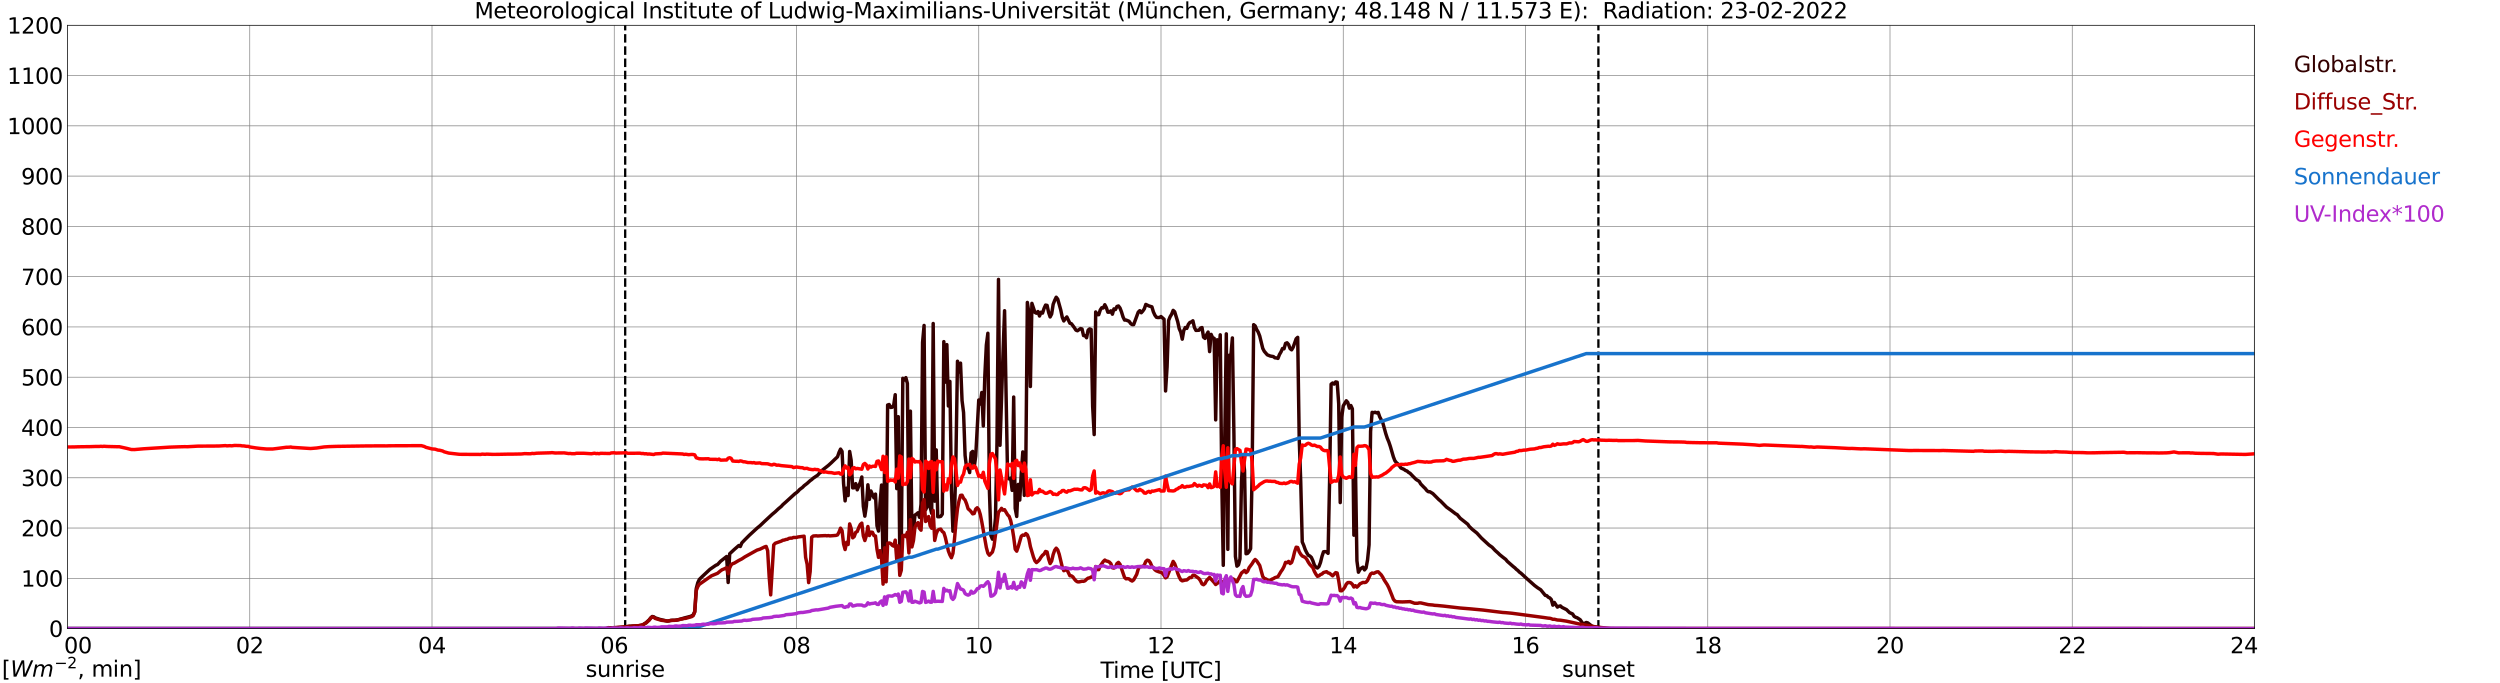 <?xml version="1.0" encoding="utf-8" standalone="no"?>
<!DOCTYPE svg PUBLIC "-//W3C//DTD SVG 1.1//EN"
  "http://www.w3.org/Graphics/SVG/1.1/DTD/svg11.dtd">
<svg xmlns:xlink="http://www.w3.org/1999/xlink" width="1085.4pt" height="296.64pt" viewBox="0 0 1085.4 296.64" xmlns="http://www.w3.org/2000/svg" version="1.1">
 <defs>
  <style type="text/css">*{stroke-linejoin: round; stroke-linecap: butt}</style>
 </defs>
 <g id="figure_1">
  <g id="patch_1">
   <path d="M 0 296.64 
L 1085.4 296.64 
L 1085.4 0 
L 0 0 
z
" style="fill: #ffffff"/>
  </g>
  <g id="axes_1">
   <g id="patch_2">
    <path d="M 29.306 272.909 
L 978.814 272.909 
L 978.814 10.976 
L 29.306 10.976 
z
" style="fill: #ffffff"/>
   </g>
   <g id="patch_3">
    <path d="M 978.814 272.909 
L 978.814 272.909 
L 978.814 10.976 
L 978.814 10.976 
z
" clip-path="url(#p0e1b26a82c)" style="fill: #d3d3d3; opacity: 0.25; stroke: #d3d3d3; stroke-linejoin: miter"/>
   </g>
   <g id="matplotlib.axis_1">
    <g id="xtick_1">
     <g id="line2d_1">
      <path d="M 29.306 272.909 
L 29.306 10.976 
" clip-path="url(#p0e1b26a82c)" style="fill: none; stroke: #808080; stroke-width: 0.3; stroke-linecap: square"/>
     </g>
     <g id="line2d_2"/>
     <g id="text_1">
      <!--    00 -->
      <g transform="translate(18.733 283.627) scale(0.095 -0.095)">
       <defs>
        <path id="DejaVuSans-20" transform="scale(0.016)"/>
        <path id="DejaVuSans-30" d="M 2034 4250 
Q 1547 4250 1301 3770 
Q 1056 3291 1056 2328 
Q 1056 1369 1301 889 
Q 1547 409 2034 409 
Q 2525 409 2770 889 
Q 3016 1369 3016 2328 
Q 3016 3291 2770 3770 
Q 2525 4250 2034 4250 
z
M 2034 4750 
Q 2819 4750 3233 4129 
Q 3647 3509 3647 2328 
Q 3647 1150 3233 529 
Q 2819 -91 2034 -91 
Q 1250 -91 836 529 
Q 422 1150 422 2328 
Q 422 3509 836 4129 
Q 1250 4750 2034 4750 
z
" transform="scale(0.016)"/>
       </defs>
       <use xlink:href="#DejaVuSans-20"/>
       <use xlink:href="#DejaVuSans-20" transform="translate(31.787 0)"/>
       <use xlink:href="#DejaVuSans-20" transform="translate(63.574 0)"/>
       <use xlink:href="#DejaVuSans-30" transform="translate(95.361 0)"/>
       <use xlink:href="#DejaVuSans-30" transform="translate(158.984 0)"/>
      </g>
     </g>
    </g>
    <g id="xtick_2">
     <g id="line2d_3">
      <path d="M 108.431 272.909 
L 108.431 10.976 
" clip-path="url(#p0e1b26a82c)" style="fill: none; stroke: #808080; stroke-width: 0.3; stroke-linecap: square"/>
     </g>
     <g id="line2d_4"/>
     <g id="text_2">
      <!-- 02 -->
      <g transform="translate(102.387 283.627) scale(0.095 -0.095)">
       <defs>
        <path id="DejaVuSans-32" d="M 1228 531 
L 3431 531 
L 3431 0 
L 469 0 
L 469 531 
Q 828 903 1448 1529 
Q 2069 2156 2228 2338 
Q 2531 2678 2651 2914 
Q 2772 3150 2772 3378 
Q 2772 3750 2511 3984 
Q 2250 4219 1831 4219 
Q 1534 4219 1204 4116 
Q 875 4013 500 3803 
L 500 4441 
Q 881 4594 1212 4672 
Q 1544 4750 1819 4750 
Q 2544 4750 2975 4387 
Q 3406 4025 3406 3419 
Q 3406 3131 3298 2873 
Q 3191 2616 2906 2266 
Q 2828 2175 2409 1742 
Q 1991 1309 1228 531 
z
" transform="scale(0.016)"/>
       </defs>
       <use xlink:href="#DejaVuSans-30"/>
       <use xlink:href="#DejaVuSans-32" transform="translate(63.623 0)"/>
      </g>
     </g>
    </g>
    <g id="xtick_3">
     <g id="line2d_5">
      <path d="M 187.557 272.909 
L 187.557 10.976 
" clip-path="url(#p0e1b26a82c)" style="fill: none; stroke: #808080; stroke-width: 0.3; stroke-linecap: square"/>
     </g>
     <g id="line2d_6"/>
     <g id="text_3">
      <!-- 04 -->
      <g transform="translate(181.513 283.627) scale(0.095 -0.095)">
       <defs>
        <path id="DejaVuSans-34" d="M 2419 4116 
L 825 1625 
L 2419 1625 
L 2419 4116 
z
M 2253 4666 
L 3047 4666 
L 3047 1625 
L 3713 1625 
L 3713 1100 
L 3047 1100 
L 3047 0 
L 2419 0 
L 2419 1100 
L 313 1100 
L 313 1709 
L 2253 4666 
z
" transform="scale(0.016)"/>
       </defs>
       <use xlink:href="#DejaVuSans-30"/>
       <use xlink:href="#DejaVuSans-34" transform="translate(63.623 0)"/>
      </g>
     </g>
    </g>
    <g id="xtick_4">
     <g id="line2d_7">
      <path d="M 266.683 272.909 
L 266.683 10.976 
" clip-path="url(#p0e1b26a82c)" style="fill: none; stroke: #808080; stroke-width: 0.3; stroke-linecap: square"/>
     </g>
     <g id="line2d_8"/>
     <g id="text_4">
      <!-- 06 -->
      <g transform="translate(260.638 283.627) scale(0.095 -0.095)">
       <defs>
        <path id="DejaVuSans-36" d="M 2113 2584 
Q 1688 2584 1439 2293 
Q 1191 2003 1191 1497 
Q 1191 994 1439 701 
Q 1688 409 2113 409 
Q 2538 409 2786 701 
Q 3034 994 3034 1497 
Q 3034 2003 2786 2293 
Q 2538 2584 2113 2584 
z
M 3366 4563 
L 3366 3988 
Q 3128 4100 2886 4159 
Q 2644 4219 2406 4219 
Q 1781 4219 1451 3797 
Q 1122 3375 1075 2522 
Q 1259 2794 1537 2939 
Q 1816 3084 2150 3084 
Q 2853 3084 3261 2657 
Q 3669 2231 3669 1497 
Q 3669 778 3244 343 
Q 2819 -91 2113 -91 
Q 1303 -91 875 529 
Q 447 1150 447 2328 
Q 447 3434 972 4092 
Q 1497 4750 2381 4750 
Q 2619 4750 2861 4703 
Q 3103 4656 3366 4563 
z
" transform="scale(0.016)"/>
       </defs>
       <use xlink:href="#DejaVuSans-30"/>
       <use xlink:href="#DejaVuSans-36" transform="translate(63.623 0)"/>
      </g>
     </g>
    </g>
    <g id="xtick_5">
     <g id="line2d_9">
      <path d="M 345.808 272.909 
L 345.808 10.976 
" clip-path="url(#p0e1b26a82c)" style="fill: none; stroke: #808080; stroke-width: 0.3; stroke-linecap: square"/>
     </g>
     <g id="line2d_10"/>
     <g id="text_5">
      <!-- 08 -->
      <g transform="translate(339.764 283.627) scale(0.095 -0.095)">
       <defs>
        <path id="DejaVuSans-38" d="M 2034 2216 
Q 1584 2216 1326 1975 
Q 1069 1734 1069 1313 
Q 1069 891 1326 650 
Q 1584 409 2034 409 
Q 2484 409 2743 651 
Q 3003 894 3003 1313 
Q 3003 1734 2745 1975 
Q 2488 2216 2034 2216 
z
M 1403 2484 
Q 997 2584 770 2862 
Q 544 3141 544 3541 
Q 544 4100 942 4425 
Q 1341 4750 2034 4750 
Q 2731 4750 3128 4425 
Q 3525 4100 3525 3541 
Q 3525 3141 3298 2862 
Q 3072 2584 2669 2484 
Q 3125 2378 3379 2068 
Q 3634 1759 3634 1313 
Q 3634 634 3220 271 
Q 2806 -91 2034 -91 
Q 1263 -91 848 271 
Q 434 634 434 1313 
Q 434 1759 690 2068 
Q 947 2378 1403 2484 
z
M 1172 3481 
Q 1172 3119 1398 2916 
Q 1625 2713 2034 2713 
Q 2441 2713 2670 2916 
Q 2900 3119 2900 3481 
Q 2900 3844 2670 4047 
Q 2441 4250 2034 4250 
Q 1625 4250 1398 4047 
Q 1172 3844 1172 3481 
z
" transform="scale(0.016)"/>
       </defs>
       <use xlink:href="#DejaVuSans-30"/>
       <use xlink:href="#DejaVuSans-38" transform="translate(63.623 0)"/>
      </g>
     </g>
    </g>
    <g id="xtick_6">
     <g id="line2d_11">
      <path d="M 424.934 272.909 
L 424.934 10.976 
" clip-path="url(#p0e1b26a82c)" style="fill: none; stroke: #808080; stroke-width: 0.3; stroke-linecap: square"/>
     </g>
     <g id="line2d_12"/>
     <g id="text_6">
      <!-- 10 -->
      <g transform="translate(418.89 283.627) scale(0.095 -0.095)">
       <defs>
        <path id="DejaVuSans-31" d="M 794 531 
L 1825 531 
L 1825 4091 
L 703 3866 
L 703 4441 
L 1819 4666 
L 2450 4666 
L 2450 531 
L 3481 531 
L 3481 0 
L 794 0 
L 794 531 
z
" transform="scale(0.016)"/>
       </defs>
       <use xlink:href="#DejaVuSans-31"/>
       <use xlink:href="#DejaVuSans-30" transform="translate(63.623 0)"/>
      </g>
     </g>
    </g>
    <g id="xtick_7">
     <g id="line2d_13">
      <path d="M 504.06 272.909 
L 504.06 10.976 
" clip-path="url(#p0e1b26a82c)" style="fill: none; stroke: #808080; stroke-width: 0.3; stroke-linecap: square"/>
     </g>
     <g id="line2d_14"/>
     <g id="text_7">
      <!-- 12 -->
      <g transform="translate(498.015 283.627) scale(0.095 -0.095)">
       <use xlink:href="#DejaVuSans-31"/>
       <use xlink:href="#DejaVuSans-32" transform="translate(63.623 0)"/>
      </g>
     </g>
    </g>
    <g id="xtick_8">
     <g id="line2d_15">
      <path d="M 583.185 272.909 
L 583.185 10.976 
" clip-path="url(#p0e1b26a82c)" style="fill: none; stroke: #808080; stroke-width: 0.3; stroke-linecap: square"/>
     </g>
     <g id="line2d_16"/>
     <g id="text_8">
      <!-- 14 -->
      <g transform="translate(577.141 283.627) scale(0.095 -0.095)">
       <use xlink:href="#DejaVuSans-31"/>
       <use xlink:href="#DejaVuSans-34" transform="translate(63.623 0)"/>
      </g>
     </g>
    </g>
    <g id="xtick_9">
     <g id="line2d_17">
      <path d="M 662.311 272.909 
L 662.311 10.976 
" clip-path="url(#p0e1b26a82c)" style="fill: none; stroke: #808080; stroke-width: 0.3; stroke-linecap: square"/>
     </g>
     <g id="line2d_18"/>
     <g id="text_9">
      <!-- 16 -->
      <g transform="translate(656.267 283.627) scale(0.095 -0.095)">
       <use xlink:href="#DejaVuSans-31"/>
       <use xlink:href="#DejaVuSans-36" transform="translate(63.623 0)"/>
      </g>
     </g>
    </g>
    <g id="xtick_10">
     <g id="line2d_19">
      <path d="M 741.437 272.909 
L 741.437 10.976 
" clip-path="url(#p0e1b26a82c)" style="fill: none; stroke: #808080; stroke-width: 0.3; stroke-linecap: square"/>
     </g>
     <g id="line2d_20"/>
     <g id="text_10">
      <!-- 18 -->
      <g transform="translate(735.392 283.627) scale(0.095 -0.095)">
       <use xlink:href="#DejaVuSans-31"/>
       <use xlink:href="#DejaVuSans-38" transform="translate(63.623 0)"/>
      </g>
     </g>
    </g>
    <g id="xtick_11">
     <g id="line2d_21">
      <path d="M 820.562 272.909 
L 820.562 10.976 
" clip-path="url(#p0e1b26a82c)" style="fill: none; stroke: #808080; stroke-width: 0.3; stroke-linecap: square"/>
     </g>
     <g id="line2d_22"/>
     <g id="text_11">
      <!-- 20 -->
      <g transform="translate(814.518 283.627) scale(0.095 -0.095)">
       <use xlink:href="#DejaVuSans-32"/>
       <use xlink:href="#DejaVuSans-30" transform="translate(63.623 0)"/>
      </g>
     </g>
    </g>
    <g id="xtick_12">
     <g id="line2d_23">
      <path d="M 899.688 272.909 
L 899.688 10.976 
" clip-path="url(#p0e1b26a82c)" style="fill: none; stroke: #808080; stroke-width: 0.3; stroke-linecap: square"/>
     </g>
     <g id="line2d_24"/>
     <g id="text_12">
      <!-- 22 -->
      <g transform="translate(893.644 283.627) scale(0.095 -0.095)">
       <use xlink:href="#DejaVuSans-32"/>
       <use xlink:href="#DejaVuSans-32" transform="translate(63.623 0)"/>
      </g>
     </g>
    </g>
    <g id="xtick_13">
     <g id="line2d_25">
      <path d="M 978.814 272.909 
L 978.814 10.976 
" clip-path="url(#p0e1b26a82c)" style="fill: none; stroke: #808080; stroke-width: 0.3; stroke-linecap: square"/>
     </g>
     <g id="line2d_26"/>
     <g id="text_13">
      <!-- 24    -->
      <g transform="translate(968.241 283.627) scale(0.095 -0.095)">
       <use xlink:href="#DejaVuSans-32"/>
       <use xlink:href="#DejaVuSans-34" transform="translate(63.623 0)"/>
       <use xlink:href="#DejaVuSans-20" transform="translate(127.246 0)"/>
       <use xlink:href="#DejaVuSans-20" transform="translate(159.033 0)"/>
       <use xlink:href="#DejaVuSans-20" transform="translate(190.82 0)"/>
      </g>
     </g>
    </g>
    <g id="text_14">
     <!-- Time [UTC] -->
     <g transform="translate(477.806 294.322) scale(0.095 -0.095)">
      <defs>
       <path id="DejaVuSans-54" d="M -19 4666 
L 3928 4666 
L 3928 4134 
L 2272 4134 
L 2272 0 
L 1638 0 
L 1638 4134 
L -19 4134 
L -19 4666 
z
" transform="scale(0.016)"/>
       <path id="DejaVuSans-69" d="M 603 3500 
L 1178 3500 
L 1178 0 
L 603 0 
L 603 3500 
z
M 603 4863 
L 1178 4863 
L 1178 4134 
L 603 4134 
L 603 4863 
z
" transform="scale(0.016)"/>
       <path id="DejaVuSans-6d" d="M 3328 2828 
Q 3544 3216 3844 3400 
Q 4144 3584 4550 3584 
Q 5097 3584 5394 3201 
Q 5691 2819 5691 2113 
L 5691 0 
L 5113 0 
L 5113 2094 
Q 5113 2597 4934 2840 
Q 4756 3084 4391 3084 
Q 3944 3084 3684 2787 
Q 3425 2491 3425 1978 
L 3425 0 
L 2847 0 
L 2847 2094 
Q 2847 2600 2669 2842 
Q 2491 3084 2119 3084 
Q 1678 3084 1418 2786 
Q 1159 2488 1159 1978 
L 1159 0 
L 581 0 
L 581 3500 
L 1159 3500 
L 1159 2956 
Q 1356 3278 1631 3431 
Q 1906 3584 2284 3584 
Q 2666 3584 2933 3390 
Q 3200 3197 3328 2828 
z
" transform="scale(0.016)"/>
       <path id="DejaVuSans-65" d="M 3597 1894 
L 3597 1613 
L 953 1613 
Q 991 1019 1311 708 
Q 1631 397 2203 397 
Q 2534 397 2845 478 
Q 3156 559 3463 722 
L 3463 178 
Q 3153 47 2828 -22 
Q 2503 -91 2169 -91 
Q 1331 -91 842 396 
Q 353 884 353 1716 
Q 353 2575 817 3079 
Q 1281 3584 2069 3584 
Q 2775 3584 3186 3129 
Q 3597 2675 3597 1894 
z
M 3022 2063 
Q 3016 2534 2758 2815 
Q 2500 3097 2075 3097 
Q 1594 3097 1305 2825 
Q 1016 2553 972 2059 
L 3022 2063 
z
" transform="scale(0.016)"/>
       <path id="DejaVuSans-5b" d="M 550 4863 
L 1875 4863 
L 1875 4416 
L 1125 4416 
L 1125 -397 
L 1875 -397 
L 1875 -844 
L 550 -844 
L 550 4863 
z
" transform="scale(0.016)"/>
       <path id="DejaVuSans-55" d="M 556 4666 
L 1191 4666 
L 1191 1831 
Q 1191 1081 1462 751 
Q 1734 422 2344 422 
Q 2950 422 3222 751 
Q 3494 1081 3494 1831 
L 3494 4666 
L 4128 4666 
L 4128 1753 
Q 4128 841 3676 375 
Q 3225 -91 2344 -91 
Q 1459 -91 1007 375 
Q 556 841 556 1753 
L 556 4666 
z
" transform="scale(0.016)"/>
       <path id="DejaVuSans-43" d="M 4122 4306 
L 4122 3641 
Q 3803 3938 3442 4084 
Q 3081 4231 2675 4231 
Q 1875 4231 1450 3742 
Q 1025 3253 1025 2328 
Q 1025 1406 1450 917 
Q 1875 428 2675 428 
Q 3081 428 3442 575 
Q 3803 722 4122 1019 
L 4122 359 
Q 3791 134 3420 21 
Q 3050 -91 2638 -91 
Q 1578 -91 968 557 
Q 359 1206 359 2328 
Q 359 3453 968 4101 
Q 1578 4750 2638 4750 
Q 3056 4750 3426 4639 
Q 3797 4528 4122 4306 
z
" transform="scale(0.016)"/>
       <path id="DejaVuSans-5d" d="M 1947 4863 
L 1947 -844 
L 622 -844 
L 622 -397 
L 1369 -397 
L 1369 4416 
L 622 4416 
L 622 4863 
L 1947 4863 
z
" transform="scale(0.016)"/>
      </defs>
      <use xlink:href="#DejaVuSans-54"/>
      <use xlink:href="#DejaVuSans-69" transform="translate(57.959 0)"/>
      <use xlink:href="#DejaVuSans-6d" transform="translate(85.742 0)"/>
      <use xlink:href="#DejaVuSans-65" transform="translate(183.154 0)"/>
      <use xlink:href="#DejaVuSans-20" transform="translate(244.678 0)"/>
      <use xlink:href="#DejaVuSans-5b" transform="translate(276.465 0)"/>
      <use xlink:href="#DejaVuSans-55" transform="translate(315.479 0)"/>
      <use xlink:href="#DejaVuSans-54" transform="translate(388.672 0)"/>
      <use xlink:href="#DejaVuSans-43" transform="translate(443.881 0)"/>
      <use xlink:href="#DejaVuSans-5d" transform="translate(513.705 0)"/>
     </g>
    </g>
   </g>
   <g id="matplotlib.axis_2">
    <g id="ytick_1">
     <g id="line2d_27">
      <path d="M 29.306 272.909 
L 978.814 272.909 
" clip-path="url(#p0e1b26a82c)" style="fill: none; stroke: #808080; stroke-width: 0.3; stroke-linecap: square"/>
     </g>
     <g id="line2d_28"/>
     <g id="text_15">
      <!-- 0 -->
      <g transform="translate(21.261 276.518) scale(0.095 -0.095)">
       <use xlink:href="#DejaVuSans-30"/>
      </g>
     </g>
    </g>
    <g id="ytick_2">
     <g id="line2d_29">
      <path d="M 29.306 251.081 
L 978.814 251.081 
" clip-path="url(#p0e1b26a82c)" style="fill: none; stroke: #808080; stroke-width: 0.3; stroke-linecap: square"/>
     </g>
     <g id="line2d_30"/>
     <g id="text_16">
      <!-- 100 -->
      <g transform="translate(9.173 254.69) scale(0.095 -0.095)">
       <use xlink:href="#DejaVuSans-31"/>
       <use xlink:href="#DejaVuSans-30" transform="translate(63.623 0)"/>
       <use xlink:href="#DejaVuSans-30" transform="translate(127.246 0)"/>
      </g>
     </g>
    </g>
    <g id="ytick_3">
     <g id="line2d_31">
      <path d="M 29.306 229.253 
L 978.814 229.253 
" clip-path="url(#p0e1b26a82c)" style="fill: none; stroke: #808080; stroke-width: 0.3; stroke-linecap: square"/>
     </g>
     <g id="line2d_32"/>
     <g id="text_17">
      <!-- 200 -->
      <g transform="translate(9.173 232.863) scale(0.095 -0.095)">
       <use xlink:href="#DejaVuSans-32"/>
       <use xlink:href="#DejaVuSans-30" transform="translate(63.623 0)"/>
       <use xlink:href="#DejaVuSans-30" transform="translate(127.246 0)"/>
      </g>
     </g>
    </g>
    <g id="ytick_4">
     <g id="line2d_33">
      <path d="M 29.306 207.426 
L 978.814 207.426 
" clip-path="url(#p0e1b26a82c)" style="fill: none; stroke: #808080; stroke-width: 0.3; stroke-linecap: square"/>
     </g>
     <g id="line2d_34"/>
     <g id="text_18">
      <!-- 300 -->
      <g transform="translate(9.173 211.035) scale(0.095 -0.095)">
       <defs>
        <path id="DejaVuSans-33" d="M 2597 2516 
Q 3050 2419 3304 2112 
Q 3559 1806 3559 1356 
Q 3559 666 3084 287 
Q 2609 -91 1734 -91 
Q 1441 -91 1130 -33 
Q 819 25 488 141 
L 488 750 
Q 750 597 1062 519 
Q 1375 441 1716 441 
Q 2309 441 2620 675 
Q 2931 909 2931 1356 
Q 2931 1769 2642 2001 
Q 2353 2234 1838 2234 
L 1294 2234 
L 1294 2753 
L 1863 2753 
Q 2328 2753 2575 2939 
Q 2822 3125 2822 3475 
Q 2822 3834 2567 4026 
Q 2313 4219 1838 4219 
Q 1578 4219 1281 4162 
Q 984 4106 628 3988 
L 628 4550 
Q 988 4650 1302 4700 
Q 1616 4750 1894 4750 
Q 2613 4750 3031 4423 
Q 3450 4097 3450 3541 
Q 3450 3153 3228 2886 
Q 3006 2619 2597 2516 
z
" transform="scale(0.016)"/>
       </defs>
       <use xlink:href="#DejaVuSans-33"/>
       <use xlink:href="#DejaVuSans-30" transform="translate(63.623 0)"/>
       <use xlink:href="#DejaVuSans-30" transform="translate(127.246 0)"/>
      </g>
     </g>
    </g>
    <g id="ytick_5">
     <g id="line2d_35">
      <path d="M 29.306 185.598 
L 978.814 185.598 
" clip-path="url(#p0e1b26a82c)" style="fill: none; stroke: #808080; stroke-width: 0.3; stroke-linecap: square"/>
     </g>
     <g id="line2d_36"/>
     <g id="text_19">
      <!-- 400 -->
      <g transform="translate(9.173 189.207) scale(0.095 -0.095)">
       <use xlink:href="#DejaVuSans-34"/>
       <use xlink:href="#DejaVuSans-30" transform="translate(63.623 0)"/>
       <use xlink:href="#DejaVuSans-30" transform="translate(127.246 0)"/>
      </g>
     </g>
    </g>
    <g id="ytick_6">
     <g id="line2d_37">
      <path d="M 29.306 163.77 
L 978.814 163.77 
" clip-path="url(#p0e1b26a82c)" style="fill: none; stroke: #808080; stroke-width: 0.3; stroke-linecap: square"/>
     </g>
     <g id="line2d_38"/>
     <g id="text_20">
      <!-- 500 -->
      <g transform="translate(9.173 167.379) scale(0.095 -0.095)">
       <defs>
        <path id="DejaVuSans-35" d="M 691 4666 
L 3169 4666 
L 3169 4134 
L 1269 4134 
L 1269 2991 
Q 1406 3038 1543 3061 
Q 1681 3084 1819 3084 
Q 2600 3084 3056 2656 
Q 3513 2228 3513 1497 
Q 3513 744 3044 326 
Q 2575 -91 1722 -91 
Q 1428 -91 1123 -41 
Q 819 9 494 109 
L 494 744 
Q 775 591 1075 516 
Q 1375 441 1709 441 
Q 2250 441 2565 725 
Q 2881 1009 2881 1497 
Q 2881 1984 2565 2268 
Q 2250 2553 1709 2553 
Q 1456 2553 1204 2497 
Q 953 2441 691 2322 
L 691 4666 
z
" transform="scale(0.016)"/>
       </defs>
       <use xlink:href="#DejaVuSans-35"/>
       <use xlink:href="#DejaVuSans-30" transform="translate(63.623 0)"/>
       <use xlink:href="#DejaVuSans-30" transform="translate(127.246 0)"/>
      </g>
     </g>
    </g>
    <g id="ytick_7">
     <g id="line2d_39">
      <path d="M 29.306 141.942 
L 978.814 141.942 
" clip-path="url(#p0e1b26a82c)" style="fill: none; stroke: #808080; stroke-width: 0.3; stroke-linecap: square"/>
     </g>
     <g id="line2d_40"/>
     <g id="text_21">
      <!-- 600 -->
      <g transform="translate(9.173 145.551) scale(0.095 -0.095)">
       <use xlink:href="#DejaVuSans-36"/>
       <use xlink:href="#DejaVuSans-30" transform="translate(63.623 0)"/>
       <use xlink:href="#DejaVuSans-30" transform="translate(127.246 0)"/>
      </g>
     </g>
    </g>
    <g id="ytick_8">
     <g id="line2d_41">
      <path d="M 29.306 120.114 
L 978.814 120.114 
" clip-path="url(#p0e1b26a82c)" style="fill: none; stroke: #808080; stroke-width: 0.3; stroke-linecap: square"/>
     </g>
     <g id="line2d_42"/>
     <g id="text_22">
      <!-- 700 -->
      <g transform="translate(9.173 123.724) scale(0.095 -0.095)">
       <defs>
        <path id="DejaVuSans-37" d="M 525 4666 
L 3525 4666 
L 3525 4397 
L 1831 0 
L 1172 0 
L 2766 4134 
L 525 4134 
L 525 4666 
z
" transform="scale(0.016)"/>
       </defs>
       <use xlink:href="#DejaVuSans-37"/>
       <use xlink:href="#DejaVuSans-30" transform="translate(63.623 0)"/>
       <use xlink:href="#DejaVuSans-30" transform="translate(127.246 0)"/>
      </g>
     </g>
    </g>
    <g id="ytick_9">
     <g id="line2d_43">
      <path d="M 29.306 98.287 
L 978.814 98.287 
" clip-path="url(#p0e1b26a82c)" style="fill: none; stroke: #808080; stroke-width: 0.3; stroke-linecap: square"/>
     </g>
     <g id="line2d_44"/>
     <g id="text_23">
      <!-- 800 -->
      <g transform="translate(9.173 101.896) scale(0.095 -0.095)">
       <use xlink:href="#DejaVuSans-38"/>
       <use xlink:href="#DejaVuSans-30" transform="translate(63.623 0)"/>
       <use xlink:href="#DejaVuSans-30" transform="translate(127.246 0)"/>
      </g>
     </g>
    </g>
    <g id="ytick_10">
     <g id="line2d_45">
      <path d="M 29.306 76.459 
L 978.814 76.459 
" clip-path="url(#p0e1b26a82c)" style="fill: none; stroke: #808080; stroke-width: 0.3; stroke-linecap: square"/>
     </g>
     <g id="line2d_46"/>
     <g id="text_24">
      <!-- 900 -->
      <g transform="translate(9.173 80.068) scale(0.095 -0.095)">
       <defs>
        <path id="DejaVuSans-39" d="M 703 97 
L 703 672 
Q 941 559 1184 500 
Q 1428 441 1663 441 
Q 2288 441 2617 861 
Q 2947 1281 2994 2138 
Q 2813 1869 2534 1725 
Q 2256 1581 1919 1581 
Q 1219 1581 811 2004 
Q 403 2428 403 3163 
Q 403 3881 828 4315 
Q 1253 4750 1959 4750 
Q 2769 4750 3195 4129 
Q 3622 3509 3622 2328 
Q 3622 1225 3098 567 
Q 2575 -91 1691 -91 
Q 1453 -91 1209 -44 
Q 966 3 703 97 
z
M 1959 2075 
Q 2384 2075 2632 2365 
Q 2881 2656 2881 3163 
Q 2881 3666 2632 3958 
Q 2384 4250 1959 4250 
Q 1534 4250 1286 3958 
Q 1038 3666 1038 3163 
Q 1038 2656 1286 2365 
Q 1534 2075 1959 2075 
z
" transform="scale(0.016)"/>
       </defs>
       <use xlink:href="#DejaVuSans-39"/>
       <use xlink:href="#DejaVuSans-30" transform="translate(63.623 0)"/>
       <use xlink:href="#DejaVuSans-30" transform="translate(127.246 0)"/>
      </g>
     </g>
    </g>
    <g id="ytick_11">
     <g id="line2d_47">
      <path d="M 29.306 54.631 
L 978.814 54.631 
" clip-path="url(#p0e1b26a82c)" style="fill: none; stroke: #808080; stroke-width: 0.3; stroke-linecap: square"/>
     </g>
     <g id="line2d_48"/>
     <g id="text_25">
      <!-- 1000 -->
      <g transform="translate(3.128 58.24) scale(0.095 -0.095)">
       <use xlink:href="#DejaVuSans-31"/>
       <use xlink:href="#DejaVuSans-30" transform="translate(63.623 0)"/>
       <use xlink:href="#DejaVuSans-30" transform="translate(127.246 0)"/>
       <use xlink:href="#DejaVuSans-30" transform="translate(190.869 0)"/>
      </g>
     </g>
    </g>
    <g id="ytick_12">
     <g id="line2d_49">
      <path d="M 29.306 32.803 
L 978.814 32.803 
" clip-path="url(#p0e1b26a82c)" style="fill: none; stroke: #808080; stroke-width: 0.3; stroke-linecap: square"/>
     </g>
     <g id="line2d_50"/>
     <g id="text_26">
      <!-- 1100 -->
      <g transform="translate(3.128 36.413) scale(0.095 -0.095)">
       <use xlink:href="#DejaVuSans-31"/>
       <use xlink:href="#DejaVuSans-31" transform="translate(63.623 0)"/>
       <use xlink:href="#DejaVuSans-30" transform="translate(127.246 0)"/>
       <use xlink:href="#DejaVuSans-30" transform="translate(190.869 0)"/>
      </g>
     </g>
    </g>
    <g id="ytick_13">
     <g id="line2d_51">
      <path d="M 29.306 10.976 
L 978.814 10.976 
" clip-path="url(#p0e1b26a82c)" style="fill: none; stroke: #808080; stroke-width: 0.3; stroke-linecap: square"/>
     </g>
     <g id="line2d_52"/>
     <g id="text_27">
      <!-- 1200 -->
      <g transform="translate(3.128 14.585) scale(0.095 -0.095)">
       <use xlink:href="#DejaVuSans-31"/>
       <use xlink:href="#DejaVuSans-32" transform="translate(63.623 0)"/>
       <use xlink:href="#DejaVuSans-30" transform="translate(127.246 0)"/>
       <use xlink:href="#DejaVuSans-30" transform="translate(190.869 0)"/>
      </g>
     </g>
    </g>
   </g>
   <g id="line2d_53">
    <path d="M 271.43 272.909 
L 271.43 10.976 
" clip-path="url(#p0e1b26a82c)" style="fill: none; stroke-dasharray: 3.7,1.6; stroke-dashoffset: 0; stroke: #000000"/>
   </g>
   <g id="line2d_54">
    <path d="M 693.961 272.909 
L 693.961 10.976 
" clip-path="url(#p0e1b26a82c)" style="fill: none; stroke-dasharray: 3.7,1.6; stroke-dashoffset: 0; stroke: #000000"/>
   </g>
   <g id="line2d_55">
    <path d="M 29.306 272.909 
L 263.386 272.909 
L 264.045 272.605 
L 266.683 272.691 
L 268.002 272.505 
L 270.639 272.335 
L 273.277 271.881 
L 277.892 271.693 
L 279.211 271.187 
L 280.53 270.327 
L 281.849 269.111 
L 282.508 268.266 
L 283.167 267.659 
L 283.827 267.795 
L 284.486 268.251 
L 286.464 268.908 
L 289.761 269.667 
L 291.08 269.399 
L 291.739 269.296 
L 293.058 269.281 
L 294.377 269.078 
L 297.674 268.148 
L 299.652 267.642 
L 300.311 267.373 
L 300.971 266.935 
L 301.63 265.533 
L 302.289 255.506 
L 302.949 253.006 
L 303.608 251.587 
L 304.927 250.271 
L 308.224 247.183 
L 310.202 245.814 
L 310.861 245.375 
L 311.521 245.107 
L 312.839 243.688 
L 315.477 241.612 
L 316.136 252.888 
L 316.796 240.429 
L 318.774 238.572 
L 320.752 236.852 
L 321.411 237.273 
L 322.071 235.719 
L 323.39 234.335 
L 325.368 232.359 
L 328.665 229.321 
L 329.983 228.24 
L 331.961 226.35 
L 335.258 223.294 
L 336.577 222.199 
L 337.896 220.948 
L 339.215 219.852 
L 339.874 219.108 
L 341.193 217.944 
L 345.149 214.332 
L 345.808 213.891 
L 346.468 213.302 
L 347.127 212.557 
L 348.446 211.579 
L 349.105 210.887 
L 350.424 209.875 
L 351.743 208.676 
L 352.402 208.22 
L 353.062 207.611 
L 355.04 206.277 
L 355.699 205.485 
L 356.359 205.064 
L 357.018 204.134 
L 359.655 202.058 
L 360.974 200.86 
L 362.293 199.576 
L 363.612 198.328 
L 364.271 196.42 
L 364.93 194.984 
L 365.59 195.997 
L 366.249 209.992 
L 366.909 217.453 
L 367.568 211.95 
L 368.227 215.142 
L 368.887 196.014 
L 369.546 199.88 
L 370.206 211.815 
L 370.865 211.765 
L 371.524 209.975 
L 372.184 212.66 
L 373.502 209.401 
L 374.162 207.089 
L 374.821 219.867 
L 375.481 224.089 
L 376.14 219.664 
L 376.799 210.481 
L 377.459 216.811 
L 378.118 213.166 
L 379.437 216.154 
L 380.096 214.517 
L 380.756 228.293 
L 381.415 230.572 
L 382.074 218.331 
L 382.734 210.584 
L 383.393 243.874 
L 384.053 202.447 
L 384.712 244.059 
L 385.371 175.841 
L 386.031 175.622 
L 386.69 176.904 
L 387.349 176.803 
L 388.009 175.908 
L 388.668 171.368 
L 389.328 212.136 
L 389.987 180.905 
L 390.646 239.72 
L 391.306 237.559 
L 391.965 164.244 
L 392.624 165.021 
L 393.284 163.956 
L 393.943 166.455 
L 394.603 230.216 
L 395.262 178.508 
L 395.921 232.124 
L 396.581 230.318 
L 397.24 223.633 
L 397.899 223.194 
L 398.559 222.62 
L 399.218 224.595 
L 399.878 218.855 
L 400.537 148.678 
L 401.196 141.301 
L 401.856 221.336 
L 402.515 219.902 
L 403.175 203.966 
L 403.834 220.171 
L 404.493 222.89 
L 405.153 140.458 
L 405.812 217.589 
L 406.471 195.322 
L 407.131 224.342 
L 407.79 224.357 
L 408.45 224.172 
L 409.109 223.211 
L 409.768 148.325 
L 410.428 165.916 
L 411.087 149.623 
L 411.746 176.262 
L 412.406 165.595 
L 413.065 212.693 
L 413.725 230.639 
L 414.384 225.743 
L 415.043 197.939 
L 415.703 156.833 
L 416.362 161.541 
L 417.022 157.66 
L 417.681 173.865 
L 418.34 179.132 
L 419 197.703 
L 419.659 203.139 
L 420.318 202.868 
L 420.978 205.164 
L 421.637 196.588 
L 422.297 195.981 
L 422.956 202.868 
L 423.615 198.024 
L 424.934 173.662 
L 425.593 175.437 
L 426.253 170.406 
L 426.912 184.941 
L 427.572 163.213 
L 428.231 149.826 
L 428.89 144.695 
L 429.55 212.795 
L 430.209 232.53 
L 430.869 234.082 
L 431.528 231.753 
L 432.187 225.017 
L 432.847 192.098 
L 433.506 121.313 
L 434.165 193.329 
L 435.484 153 
L 436.144 134.903 
L 437.462 207.511 
L 438.122 207.917 
L 438.781 207.578 
L 439.44 212.896 
L 440.1 172.381 
L 440.759 220.73 
L 441.419 224.224 
L 442.078 210.313 
L 442.737 217.1 
L 443.397 205.435 
L 444.056 196.2 
L 444.716 215.074 
L 445.375 200.842 
L 446.034 131.308 
L 446.694 135.78 
L 447.353 167.806 
L 448.012 131.714 
L 449.331 135.647 
L 449.991 135.983 
L 450.65 135.259 
L 451.309 137.199 
L 451.969 135.562 
L 452.628 135.933 
L 453.287 133.907 
L 453.947 132.456 
L 454.606 132.591 
L 455.266 135.662 
L 455.925 137.605 
L 456.584 136.322 
L 457.244 132.118 
L 457.903 130.413 
L 458.563 129.046 
L 459.222 129.874 
L 460.541 134.599 
L 461.2 137.773 
L 461.859 139.343 
L 462.519 138.347 
L 463.178 137.605 
L 464.497 140.323 
L 465.156 140.526 
L 466.475 142.313 
L 467.134 143.344 
L 467.794 143.597 
L 469.113 142.652 
L 469.772 142.837 
L 470.431 145.69 
L 471.091 145.725 
L 471.75 146.635 
L 472.409 143.344 
L 473.069 142.787 
L 473.728 143.04 
L 474.388 176.515 
L 475.047 188.671 
L 475.706 135.444 
L 476.366 136.625 
L 477.025 136.625 
L 477.685 134.582 
L 478.344 133.604 
L 479.003 133.687 
L 479.663 132.303 
L 480.322 133.569 
L 480.981 135.545 
L 481.641 135.527 
L 482.3 134.953 
L 482.96 136.407 
L 483.619 134.11 
L 484.278 134.396 
L 484.938 133.063 
L 485.597 132.844 
L 486.256 133.722 
L 486.916 135.444 
L 487.575 137.605 
L 488.235 138.954 
L 488.894 138.954 
L 490.213 139.495 
L 490.872 140.44 
L 491.532 140.947 
L 492.191 140.929 
L 494.169 135.545 
L 494.828 134.888 
L 495.488 135.78 
L 496.147 135.056 
L 496.807 134.093 
L 497.466 132.168 
L 498.785 132.81 
L 500.103 133.216 
L 500.763 135.427 
L 501.422 136.861 
L 502.082 137.756 
L 502.741 137.874 
L 503.4 137.841 
L 504.06 137.435 
L 505.379 138.6 
L 506.038 169.746 
L 506.697 159.33 
L 507.357 139.124 
L 508.016 137.52 
L 508.675 136.439 
L 509.335 134.752 
L 509.994 135.359 
L 511.313 139.681 
L 511.972 142.719 
L 512.632 144.206 
L 513.291 147.244 
L 513.95 143.496 
L 514.61 142.18 
L 515.269 142.569 
L 515.929 140.846 
L 516.588 140.002 
L 517.247 139.781 
L 517.907 139.275 
L 518.566 142.163 
L 519.226 143.446 
L 520.544 143.379 
L 521.204 142.449 
L 521.863 142.213 
L 522.522 146.382 
L 523.182 146.923 
L 523.841 145.369 
L 524.501 144.171 
L 525.16 152.647 
L 525.819 145.168 
L 526.479 146.635 
L 527.138 146.888 
L 527.797 182.306 
L 528.457 147.515 
L 529.116 154.013 
L 529.776 145.369 
L 530.435 208.288 
L 531.094 245.443 
L 531.754 189.178 
L 532.413 144.948 
L 533.073 238.506 
L 533.732 154.216 
L 534.391 154.452 
L 535.051 146.72 
L 535.71 188.097 
L 536.369 241.577 
L 537.029 245.799 
L 537.688 245.257 
L 538.348 242.658 
L 539.007 209.03 
L 539.666 197.33 
L 540.326 204.304 
L 540.985 240.412 
L 541.644 240.261 
L 542.304 239.434 
L 542.963 238.2 
L 543.623 205.317 
L 544.282 140.964 
L 544.941 141.488 
L 545.601 143.075 
L 546.26 144.188 
L 546.919 145.876 
L 548.238 151.261 
L 548.898 152.529 
L 550.216 154.063 
L 551.535 154.587 
L 552.854 154.808 
L 553.513 155.364 
L 554.173 155.397 
L 554.832 155.6 
L 555.491 153.913 
L 556.151 152.797 
L 556.81 151.313 
L 557.47 151.431 
L 558.129 149.102 
L 558.788 148.831 
L 559.448 149.573 
L 560.107 151.363 
L 560.766 151.887 
L 561.426 150.772 
L 562.745 147.074 
L 563.404 146.467 
L 564.063 190.476 
L 564.723 209.13 
L 565.382 235.28 
L 566.042 236.817 
L 566.701 238.692 
L 567.36 240.025 
L 568.02 241.088 
L 568.679 241.392 
L 569.338 241.999 
L 569.998 243.452 
L 570.657 245.36 
L 571.317 246.237 
L 571.976 246.609 
L 572.635 245.967 
L 573.295 244.227 
L 573.954 241.56 
L 574.613 239.569 
L 575.273 239.484 
L 575.932 239.587 
L 576.592 240.244 
L 577.251 209.08 
L 577.91 166.808 
L 578.57 166.287 
L 579.229 166.758 
L 579.889 165.813 
L 580.548 165.948 
L 581.207 175.317 
L 581.867 218.198 
L 582.526 181.09 
L 583.185 176.212 
L 584.504 174.001 
L 585.164 174.728 
L 585.823 177.209 
L 586.482 176.061 
L 587.142 177.495 
L 587.801 232.359 
L 588.46 201.331 
L 589.12 243.468 
L 589.779 248.431 
L 590.439 247.233 
L 591.098 246.659 
L 591.757 246.237 
L 592.417 247.436 
L 593.076 246.626 
L 593.736 243.064 
L 594.395 236.531 
L 595.054 187.27 
L 595.714 179.032 
L 596.373 179.183 
L 597.032 178.982 
L 597.692 179.285 
L 598.351 179.049 
L 599.011 180.972 
L 600.329 183.472 
L 601.648 188.265 
L 602.307 190.275 
L 602.967 191.845 
L 603.626 193.803 
L 604.945 198.328 
L 605.604 200.032 
L 606.264 200.86 
L 606.923 201.416 
L 608.242 203.189 
L 609.561 203.78 
L 610.22 204.269 
L 610.879 204.505 
L 611.539 205.114 
L 612.198 205.485 
L 613.517 206.869 
L 614.836 208.17 
L 616.154 208.98 
L 616.814 210.11 
L 618.133 211.477 
L 618.792 212.103 
L 619.451 212.963 
L 620.111 213.487 
L 620.77 213.487 
L 622.089 214.297 
L 624.726 216.947 
L 625.386 217.471 
L 628.023 220.155 
L 630.001 221.572 
L 631.98 223.076 
L 632.639 223.412 
L 633.958 224.999 
L 637.255 227.616 
L 637.914 228.596 
L 639.233 229.845 
L 641.211 231.432 
L 643.189 233.61 
L 646.486 236.649 
L 647.805 237.576 
L 649.123 238.978 
L 650.442 240.143 
L 651.102 240.8 
L 652.42 241.865 
L 653.739 242.878 
L 654.399 243.705 
L 657.036 246.017 
L 657.695 246.523 
L 658.355 247.2 
L 659.014 247.689 
L 659.674 248.398 
L 660.333 248.852 
L 662.97 251.284 
L 666.267 254.205 
L 667.586 255.2 
L 668.905 256.045 
L 670.883 258.476 
L 671.542 258.612 
L 672.202 259.286 
L 672.861 259.59 
L 673.521 260.299 
L 674.18 262.731 
L 674.839 261.565 
L 676.158 263.573 
L 676.817 263.219 
L 677.477 263.067 
L 678.136 263.693 
L 680.114 264.671 
L 681.433 265.972 
L 682.752 266.546 
L 683.411 267.592 
L 684.071 267.98 
L 684.73 268.201 
L 686.049 269.061 
L 687.368 270.968 
L 688.686 270.259 
L 689.346 270.427 
L 691.324 271.981 
L 694.621 272.488 
L 695.939 272.741 
L 697.258 272.909 
L 978.154 272.909 
L 978.154 272.909 
" clip-path="url(#p0e1b26a82c)" style="fill: none; stroke: #330000; stroke-width: 1.5; stroke-linecap: square"/>
   </g>
   <g id="line2d_56">
    <path d="M 29.306 272.909 
L 263.386 272.909 
L 264.045 272.498 
L 265.364 272.584 
L 271.958 272.079 
L 273.277 271.911 
L 273.936 271.953 
L 274.595 271.785 
L 275.914 271.702 
L 277.233 271.66 
L 277.892 271.451 
L 278.552 271.407 
L 279.211 271.198 
L 280.53 270.442 
L 281.849 269.224 
L 282.508 268.386 
L 283.167 267.84 
L 283.827 268.05 
L 284.486 268.511 
L 287.124 269.309 
L 289.761 269.602 
L 290.42 269.602 
L 291.08 269.392 
L 293.058 269.309 
L 293.717 269.268 
L 295.696 268.805 
L 296.355 268.722 
L 297.014 268.511 
L 297.674 268.469 
L 300.311 267.714 
L 300.971 267.295 
L 301.63 265.699 
L 302.289 256.381 
L 302.949 254.7 
L 303.608 253.694 
L 308.883 250.001 
L 311.521 248.909 
L 312.839 247.818 
L 313.499 247.355 
L 314.158 247.104 
L 315.477 246.473 
L 316.136 249.034 
L 316.796 246.558 
L 317.455 245.214 
L 318.114 244.712 
L 318.774 244.5 
L 320.752 243.326 
L 322.071 242.653 
L 323.39 241.772 
L 328.665 238.833 
L 329.983 238.414 
L 331.961 237.45 
L 332.621 237.238 
L 333.28 239.087 
L 333.94 250.378 
L 334.599 258.269 
L 335.918 236.568 
L 336.577 235.854 
L 339.215 234.931 
L 339.874 234.553 
L 340.533 234.468 
L 341.193 234.217 
L 341.852 234.132 
L 342.512 233.754 
L 343.171 233.63 
L 343.83 233.63 
L 344.49 233.335 
L 345.808 233.335 
L 346.468 233.126 
L 349.105 232.789 
L 349.765 241.983 
L 350.424 245.004 
L 351.083 252.939 
L 351.743 248.152 
L 352.402 233.252 
L 353.062 232.706 
L 354.38 232.621 
L 355.04 232.706 
L 356.359 232.621 
L 358.337 232.538 
L 358.996 232.621 
L 359.655 232.538 
L 360.315 232.663 
L 362.952 232.453 
L 363.612 232.244 
L 364.271 231.026 
L 364.93 229.306 
L 365.59 230.397 
L 366.249 236.19 
L 366.909 238.582 
L 367.568 235.435 
L 368.227 236.4 
L 368.887 227.459 
L 369.546 229.515 
L 370.206 233.503 
L 370.865 232.957 
L 371.524 231.111 
L 372.184 230.775 
L 372.843 229.052 
L 373.502 227.71 
L 374.162 227.123 
L 374.821 232.663 
L 375.481 234.677 
L 376.14 232.58 
L 376.799 228.592 
L 377.459 232.495 
L 378.118 231.026 
L 378.777 231.111 
L 379.437 232.538 
L 380.096 232.706 
L 380.756 238.497 
L 381.415 241.983 
L 382.074 239.087 
L 382.734 242.653 
L 383.393 253.609 
L 384.053 237.827 
L 384.712 252.602 
L 385.371 235.854 
L 386.031 235.727 
L 386.69 235.937 
L 387.349 236.736 
L 388.009 237.113 
L 388.668 234.509 
L 389.328 243.075 
L 389.987 236.945 
L 390.646 249.789 
L 391.306 247.565 
L 391.965 232.495 
L 392.624 232.412 
L 393.284 232.999 
L 393.943 231.111 
L 394.603 240.051 
L 395.262 225.612 
L 395.921 237.45 
L 396.581 234.763 
L 397.24 228.928 
L 397.899 227.583 
L 398.559 226.913 
L 399.218 229.389 
L 399.878 230.188 
L 400.537 218.392 
L 401.196 216.923 
L 401.856 226.409 
L 402.515 225.778 
L 403.175 224.268 
L 403.834 228.256 
L 404.493 229.347 
L 405.153 221.624 
L 405.812 234.636 
L 406.471 231.781 
L 407.131 230.188 
L 407.79 229.851 
L 408.45 229.725 
L 409.109 230.775 
L 409.768 231.235 
L 410.428 233.335 
L 411.746 239.211 
L 412.406 240.933 
L 413.065 242.149 
L 413.725 240.261 
L 414.384 234.3 
L 415.043 226.787 
L 415.703 220.867 
L 416.362 217.468 
L 417.022 215.076 
L 417.681 214.991 
L 418.34 216.377 
L 419 217.091 
L 419.659 218.769 
L 420.318 220.911 
L 420.978 221.456 
L 421.637 222.17 
L 422.297 223.093 
L 422.956 222.925 
L 423.615 220.994 
L 424.275 220.448 
L 424.934 221.247 
L 425.593 223.345 
L 426.253 226.577 
L 428.231 237.701 
L 428.89 240.178 
L 429.55 241.058 
L 430.869 239.674 
L 431.528 237.323 
L 433.506 222.338 
L 434.165 221.666 
L 434.825 220.701 
L 435.484 221.498 
L 436.144 221.288 
L 437.462 223.513 
L 438.122 224.185 
L 438.781 225.99 
L 439.44 229.052 
L 440.1 233.167 
L 440.759 238.414 
L 441.419 239.296 
L 442.078 237.406 
L 443.397 232.789 
L 444.056 232.285 
L 444.716 232.412 
L 445.375 231.657 
L 446.034 232.202 
L 446.694 233.964 
L 447.353 237.323 
L 448.672 241.815 
L 449.331 243.494 
L 449.991 244.249 
L 450.65 243.703 
L 451.309 242.989 
L 451.969 241.898 
L 452.628 241.058 
L 453.287 240.556 
L 453.947 239.421 
L 454.606 239.632 
L 455.266 242.695 
L 455.925 244.668 
L 456.584 243.577 
L 457.244 240.765 
L 457.903 238.875 
L 458.563 237.995 
L 459.222 238.751 
L 459.881 240.68 
L 461.2 246.222 
L 461.859 247.774 
L 463.178 247.228 
L 464.497 249.957 
L 465.156 250.001 
L 465.816 250.461 
L 466.475 251.426 
L 467.134 252.183 
L 467.794 252.602 
L 468.453 252.644 
L 469.772 252.351 
L 470.431 252.393 
L 471.091 252.14 
L 471.75 251.47 
L 472.409 251.007 
L 473.069 250.88 
L 473.728 250.503 
L 474.388 250.461 
L 475.047 248.824 
L 475.706 245.969 
L 476.366 247.314 
L 477.025 247.314 
L 477.685 245.676 
L 479.003 243.786 
L 479.663 243.158 
L 480.322 243.577 
L 480.981 243.703 
L 481.641 244.039 
L 482.3 244.712 
L 482.96 246.515 
L 483.619 246.641 
L 484.278 246.137 
L 484.938 244.668 
L 485.597 244.166 
L 486.256 244.963 
L 488.235 250.714 
L 488.894 251.302 
L 489.553 251.216 
L 490.213 251.343 
L 490.872 251.93 
L 491.532 252.266 
L 492.191 251.762 
L 493.51 249.37 
L 494.169 247.145 
L 494.828 245.969 
L 496.147 245.969 
L 496.807 245.299 
L 497.466 243.745 
L 498.125 243.199 
L 498.785 243.409 
L 499.444 244.332 
L 500.103 245.928 
L 500.763 246.515 
L 501.422 247.397 
L 502.082 247.859 
L 503.4 248.363 
L 504.06 248.446 
L 504.719 248.951 
L 505.379 249.789 
L 506.038 250.88 
L 506.697 250.42 
L 509.335 243.745 
L 509.994 244.753 
L 510.654 246.558 
L 511.313 248.866 
L 511.972 250.503 
L 512.632 251.762 
L 513.291 252.183 
L 514.61 251.847 
L 515.269 251.806 
L 516.588 250.714 
L 517.247 250.756 
L 517.907 249.747 
L 518.566 249.747 
L 520.544 251.216 
L 521.204 252.183 
L 521.863 253.526 
L 522.522 253.862 
L 523.182 253.316 
L 523.841 252.057 
L 525.16 250.714 
L 527.138 252.897 
L 527.797 253.777 
L 529.116 252.812 
L 529.776 251.972 
L 530.435 252.644 
L 531.094 252.729 
L 531.754 251.972 
L 532.413 250.965 
L 533.073 252.685 
L 533.732 251.594 
L 535.051 251.26 
L 535.71 251.511 
L 536.369 252.561 
L 537.029 252.561 
L 539.007 248.783 
L 540.326 247.691 
L 540.985 248.615 
L 541.644 248.027 
L 542.304 246.473 
L 543.623 244.712 
L 544.282 243.62 
L 544.941 242.907 
L 545.601 243.494 
L 546.919 245.508 
L 548.238 250.293 
L 548.898 251.133 
L 549.557 251.343 
L 550.876 252.14 
L 551.535 251.972 
L 552.195 251.47 
L 552.854 251.216 
L 553.513 250.797 
L 554.832 250.378 
L 556.151 248.152 
L 556.81 247.228 
L 557.47 245.969 
L 558.129 244.166 
L 558.788 244.29 
L 559.448 243.745 
L 560.107 244.668 
L 560.766 244.207 
L 561.426 242.234 
L 562.085 239.506 
L 562.745 237.574 
L 563.404 237.701 
L 564.063 239.547 
L 564.723 240.639 
L 565.382 241.394 
L 566.701 242.025 
L 567.36 242.863 
L 568.02 244.081 
L 568.679 245.046 
L 569.998 246.473 
L 570.657 248.11 
L 571.317 249.287 
L 571.976 250.21 
L 572.635 250.001 
L 573.295 249.455 
L 573.954 249.202 
L 574.613 248.573 
L 575.932 248.195 
L 576.592 248.741 
L 577.251 248.909 
L 578.57 250.001 
L 579.889 248.615 
L 580.548 248.783 
L 581.207 252.098 
L 581.867 256.464 
L 582.526 256.505 
L 583.185 255.877 
L 583.845 254.953 
L 584.504 253.609 
L 585.164 252.939 
L 585.823 252.897 
L 586.482 253.063 
L 587.142 253.694 
L 587.801 254.868 
L 588.46 254.281 
L 589.12 254.912 
L 589.779 254.281 
L 590.439 253.484 
L 591.757 252.853 
L 592.417 252.939 
L 593.076 252.771 
L 593.736 252.015 
L 595.054 249.202 
L 595.714 248.783 
L 596.373 248.951 
L 597.692 248.32 
L 598.351 248.237 
L 599.67 249.579 
L 600.329 250.588 
L 600.989 251.847 
L 602.307 253.862 
L 602.967 255.163 
L 604.286 258.437 
L 604.945 260.157 
L 605.604 260.956 
L 606.264 261.248 
L 608.901 261.334 
L 612.198 261.207 
L 614.176 261.921 
L 615.495 261.921 
L 616.154 261.753 
L 616.814 261.753 
L 620.111 262.508 
L 622.089 262.676 
L 622.748 262.803 
L 624.067 262.885 
L 626.705 263.139 
L 633.958 263.977 
L 638.573 264.357 
L 641.211 264.608 
L 643.848 264.859 
L 652.42 265.909 
L 653.739 265.994 
L 656.377 266.245 
L 670.224 268.091 
L 672.202 268.386 
L 672.861 268.428 
L 673.521 268.596 
L 674.18 268.888 
L 674.839 268.847 
L 676.158 269.183 
L 677.477 269.268 
L 680.114 269.687 
L 683.411 270.401 
L 686.049 270.988 
L 688.686 271.407 
L 690.005 271.66 
L 691.324 271.911 
L 693.302 272.247 
L 695.28 272.457 
L 699.236 272.876 
L 701.874 272.909 
L 978.154 272.909 
L 978.154 272.909 
" clip-path="url(#p0e1b26a82c)" style="fill: none; stroke: #990000; stroke-width: 1.5; stroke-linecap: square"/>
   </g>
   <g id="line2d_57">
    <path d="M 29.306 194.058 
L 31.943 194.049 
L 33.921 193.982 
L 35.9 193.951 
L 39.197 193.912 
L 41.834 193.827 
L 43.153 193.833 
L 43.812 193.759 
L 44.472 193.84 
L 45.131 193.75 
L 46.45 193.842 
L 51.065 193.958 
L 51.725 193.934 
L 55.022 194.663 
L 57 195.161 
L 58.319 195.189 
L 60.956 194.964 
L 62.275 194.848 
L 73.484 194.141 
L 77.441 193.997 
L 80.078 193.929 
L 81.397 193.947 
L 86.013 193.691 
L 92.606 193.663 
L 95.244 193.624 
L 97.881 193.467 
L 98.541 193.576 
L 99.86 193.486 
L 100.519 193.569 
L 101.838 193.392 
L 104.475 193.458 
L 105.135 193.593 
L 105.794 193.589 
L 107.113 193.798 
L 107.772 193.785 
L 108.431 194.047 
L 111.069 194.462 
L 113.047 194.7 
L 115.685 194.929 
L 117.003 194.927 
L 118.322 194.944 
L 120.3 194.709 
L 124.257 194.194 
L 125.575 194.161 
L 126.235 194.071 
L 126.894 194.222 
L 128.213 194.307 
L 134.807 194.726 
L 137.444 194.512 
L 140.741 194.041 
L 142.719 193.91 
L 146.016 193.798 
L 158.544 193.617 
L 165.138 193.569 
L 167.776 193.595 
L 169.094 193.541 
L 182.941 193.484 
L 184.26 193.857 
L 184.92 194.213 
L 187.557 194.905 
L 188.876 195.003 
L 190.195 195.427 
L 190.854 195.47 
L 192.173 195.8 
L 192.832 196.156 
L 194.81 196.706 
L 199.426 197.234 
L 206.02 197.293 
L 207.998 197.293 
L 208.657 197.317 
L 209.317 197.164 
L 210.635 197.247 
L 211.295 197.166 
L 213.932 197.271 
L 215.91 197.263 
L 220.526 197.169 
L 222.504 197.164 
L 226.461 197.094 
L 227.779 196.944 
L 229.757 197.009 
L 230.417 196.996 
L 231.076 196.843 
L 231.736 196.924 
L 233.054 196.76 
L 238.989 196.584 
L 239.648 196.509 
L 240.967 196.671 
L 244.923 196.627 
L 246.901 196.913 
L 247.561 196.854 
L 248.22 196.972 
L 249.539 196.97 
L 250.198 196.802 
L 253.495 196.789 
L 256.792 196.996 
L 258.111 196.758 
L 258.77 196.944 
L 259.43 196.874 
L 260.089 196.994 
L 260.748 196.806 
L 264.045 196.881 
L 264.705 196.896 
L 265.364 196.645 
L 266.683 196.573 
L 267.342 196.708 
L 271.958 196.586 
L 272.617 196.808 
L 277.892 196.758 
L 278.552 196.924 
L 279.211 196.874 
L 279.87 197.042 
L 280.53 196.987 
L 281.189 197.14 
L 281.849 197.088 
L 283.167 197.258 
L 283.827 197.335 
L 284.486 197.062 
L 287.124 196.92 
L 287.783 196.719 
L 296.355 197.094 
L 297.014 197.302 
L 297.674 197.204 
L 298.992 197.404 
L 300.311 197.295 
L 300.971 197.335 
L 301.63 197.485 
L 302.289 198.753 
L 303.608 199.175 
L 304.927 199.225 
L 307.564 199.168 
L 308.224 199.408 
L 310.861 199.421 
L 311.521 199.568 
L 312.18 199.308 
L 312.839 199.79 
L 314.818 199.705 
L 315.477 199.718 
L 316.136 198.943 
L 316.796 198.734 
L 317.455 199.015 
L 318.114 200.163 
L 319.433 200.27 
L 320.093 200.251 
L 320.752 200.345 
L 321.411 200.089 
L 322.071 200.225 
L 322.73 200.489 
L 323.39 200.5 
L 324.708 200.827 
L 326.027 200.831 
L 326.686 200.954 
L 327.346 200.825 
L 328.005 201.08 
L 329.983 200.982 
L 330.643 201.279 
L 333.28 201.36 
L 334.599 201.783 
L 335.258 201.877 
L 335.918 201.549 
L 336.577 201.691 
L 337.236 201.993 
L 337.896 201.914 
L 339.215 202.152 
L 343.83 202.582 
L 344.49 203.008 
L 345.808 202.746 
L 347.787 203.049 
L 348.446 203.053 
L 349.105 203.422 
L 350.424 203.315 
L 351.083 203.636 
L 352.402 203.863 
L 353.062 203.924 
L 353.721 203.741 
L 354.38 203.892 
L 355.04 203.868 
L 355.699 204.247 
L 356.359 204.431 
L 357.018 204.787 
L 357.677 205.003 
L 358.337 204.861 
L 359.655 205.138 
L 360.974 205.193 
L 362.293 205.518 
L 364.271 205.265 
L 364.93 205.815 
L 365.59 205.812 
L 366.249 203.477 
L 366.909 202.263 
L 367.568 203.246 
L 368.227 202.894 
L 368.887 206.175 
L 369.546 205.542 
L 370.206 203.311 
L 370.865 203.036 
L 371.524 203.542 
L 372.184 203.37 
L 374.162 203.719 
L 374.821 201.663 
L 375.481 201.202 
L 376.14 201.84 
L 376.799 203.632 
L 377.459 202.307 
L 378.118 202.802 
L 378.777 202.444 
L 379.437 202.405 
L 380.096 202.53 
L 380.756 200.299 
L 381.415 200.129 
L 382.734 203.857 
L 383.393 198.101 
L 384.053 205.136 
L 384.712 198.317 
L 385.371 208.936 
L 386.031 208.731 
L 386.69 208.353 
L 387.349 208.554 
L 388.009 208.351 
L 388.668 209.248 
L 389.328 203.702 
L 389.987 207.596 
L 390.646 197.948 
L 391.306 198.36 
L 391.965 210.449 
L 392.624 210.102 
L 393.284 210.226 
L 393.943 209.095 
L 394.603 199.31 
L 395.262 207.423 
L 395.921 199.033 
L 396.581 199.539 
L 397.24 200.602 
L 397.899 200.39 
L 398.559 200.513 
L 399.218 200.364 
L 399.878 201.419 
L 400.537 212.507 
L 401.196 213.603 
L 401.856 200.233 
L 402.515 200.7 
L 403.175 203.392 
L 403.834 200.633 
L 404.493 200.404 
L 405.153 213.756 
L 405.812 200.969 
L 406.471 203.959 
L 407.131 200.172 
L 407.79 200.471 
L 409.109 200.441 
L 409.768 213.23 
L 410.428 210.54 
L 411.087 212.721 
L 411.746 207.893 
L 412.406 209.556 
L 413.065 201.827 
L 413.725 198.384 
L 414.384 199.114 
L 415.043 204.164 
L 415.703 210.78 
L 416.362 209.263 
L 417.022 209.316 
L 417.681 206.993 
L 418.34 205.819 
L 419 202.706 
L 419.659 201.927 
L 420.318 201.859 
L 420.978 201.613 
L 421.637 203.173 
L 422.297 203.256 
L 422.956 202.213 
L 423.615 202.931 
L 424.934 206.762 
L 425.593 206.459 
L 426.253 207.292 
L 426.912 205.051 
L 427.572 208.91 
L 428.89 212.031 
L 429.55 201.137 
L 430.209 197.214 
L 430.869 196.907 
L 432.187 199.242 
L 432.847 205.583 
L 433.506 217.014 
L 434.165 204.051 
L 436.144 214.45 
L 437.462 201.449 
L 438.781 202.233 
L 439.44 201.198 
L 440.1 207.687 
L 440.759 200.259 
L 441.419 199.858 
L 442.078 202.137 
L 442.737 200.995 
L 443.397 203.429 
L 444.056 204.612 
L 444.716 201.03 
L 445.375 203.756 
L 446.034 215.142 
L 446.694 214.958 
L 447.353 208.305 
L 448.012 214.88 
L 448.672 214.133 
L 449.331 213.819 
L 450.65 213.911 
L 451.309 212.474 
L 451.969 213.38 
L 452.628 213.26 
L 453.287 213.843 
L 453.947 214.199 
L 454.606 214.092 
L 455.925 213.391 
L 456.584 213.766 
L 457.244 214.633 
L 457.903 214.474 
L 458.563 214.738 
L 459.222 214.679 
L 459.881 213.873 
L 460.541 213.714 
L 461.2 212.992 
L 461.859 212.937 
L 462.519 213.476 
L 463.178 213.699 
L 463.838 213.055 
L 464.497 213.151 
L 466.475 212.389 
L 467.134 212.439 
L 467.794 212.374 
L 469.113 212.675 
L 469.772 212.682 
L 470.431 211.822 
L 471.091 211.741 
L 471.75 211.979 
L 473.069 212.95 
L 473.728 212.485 
L 474.388 206.664 
L 475.047 204.468 
L 475.706 214.114 
L 476.366 213.57 
L 477.685 214.423 
L 478.344 214.081 
L 479.003 213.941 
L 479.663 214.153 
L 480.322 214.166 
L 480.981 213.343 
L 481.641 213.075 
L 482.96 213.428 
L 483.619 213.989 
L 484.278 214.172 
L 484.938 213.727 
L 485.597 214.223 
L 486.256 214.371 
L 486.916 214.107 
L 487.575 213.249 
L 488.235 212.928 
L 489.553 212.677 
L 490.213 212.66 
L 490.872 211.946 
L 491.532 211.468 
L 492.191 211.822 
L 493.51 213.037 
L 494.169 213.057 
L 494.828 212.446 
L 496.147 213.214 
L 496.807 214.052 
L 497.466 214.12 
L 498.125 213.618 
L 498.785 213.328 
L 499.444 213.821 
L 500.103 213.19 
L 500.763 213.256 
L 503.4 212.577 
L 504.06 213.197 
L 505.379 213.151 
L 506.038 206.72 
L 506.697 210.233 
L 507.357 213.022 
L 509.335 213.162 
L 509.994 213.011 
L 510.654 212.457 
L 511.313 212.208 
L 511.972 211.669 
L 512.632 211.503 
L 513.291 210.835 
L 513.95 211.483 
L 514.61 211.505 
L 515.269 211.158 
L 515.929 211.232 
L 517.907 210.859 
L 518.566 209.938 
L 519.885 211.099 
L 520.544 210.676 
L 521.204 210.855 
L 521.863 211.156 
L 522.522 210.505 
L 523.841 210.7 
L 524.501 211.721 
L 525.16 210.119 
L 525.819 211.71 
L 526.479 211.536 
L 527.138 211.123 
L 527.797 204.887 
L 528.457 211.261 
L 529.116 210.37 
L 529.776 211.579 
L 530.435 198.112 
L 531.094 193.539 
L 531.754 204.695 
L 532.413 211.562 
L 533.073 194.41 
L 533.732 208.353 
L 534.391 209.456 
L 535.051 210.084 
L 536.369 195.04 
L 537.029 194.779 
L 538.348 195.538 
L 539.007 200.825 
L 539.666 204.498 
L 540.985 194.977 
L 541.644 195.04 
L 542.304 195.294 
L 542.963 195.291 
L 543.623 200.554 
L 544.282 212.631 
L 546.26 211.005 
L 546.919 210.305 
L 548.898 209.087 
L 549.557 208.857 
L 550.216 208.816 
L 550.876 208.936 
L 551.535 208.912 
L 552.195 209.012 
L 553.513 208.988 
L 554.173 209.405 
L 554.832 209.482 
L 555.491 209.82 
L 556.81 209.94 
L 557.47 209.7 
L 558.129 209.968 
L 559.448 209.528 
L 560.107 209.078 
L 560.766 208.997 
L 561.426 209.296 
L 562.085 209.139 
L 563.404 209.779 
L 564.063 201.556 
L 564.723 198.749 
L 565.382 193.203 
L 566.042 193.419 
L 566.701 193.327 
L 567.36 192.738 
L 568.02 192.445 
L 568.679 192.681 
L 569.338 193.187 
L 569.998 193.41 
L 570.657 193.246 
L 571.976 193.881 
L 572.635 193.84 
L 573.295 194.13 
L 573.954 195.038 
L 574.613 195.494 
L 575.273 195.684 
L 575.932 195.617 
L 576.592 195.682 
L 577.91 209.445 
L 579.229 208.722 
L 579.889 208.888 
L 580.548 208.779 
L 581.207 206.408 
L 581.867 198.402 
L 582.526 206.053 
L 583.185 207.116 
L 584.504 207.653 
L 585.823 206.978 
L 586.482 207.292 
L 587.142 207.188 
L 587.801 197.219 
L 588.46 202.032 
L 589.12 194.351 
L 589.779 193.674 
L 590.439 193.748 
L 591.757 193.663 
L 592.417 193.464 
L 593.076 193.589 
L 593.736 194.135 
L 594.395 195.298 
L 595.054 205.529 
L 595.714 207.233 
L 596.373 207.089 
L 597.032 207.124 
L 597.692 207.024 
L 598.351 207.14 
L 600.329 206.166 
L 600.989 205.703 
L 601.648 205.396 
L 602.967 204.337 
L 603.626 203.769 
L 604.286 202.984 
L 605.604 201.973 
L 606.264 201.728 
L 607.582 201.801 
L 608.242 201.595 
L 609.561 201.652 
L 610.22 201.51 
L 610.879 201.595 
L 611.539 201.36 
L 612.198 201.307 
L 612.858 201.074 
L 614.176 200.755 
L 615.495 200.314 
L 617.473 200.462 
L 618.792 200.648 
L 619.451 200.51 
L 620.111 200.644 
L 621.429 200.585 
L 622.089 200.318 
L 623.408 200.135 
L 626.705 200.059 
L 627.364 199.86 
L 628.023 199.432 
L 629.342 199.858 
L 630.001 199.965 
L 630.661 200.305 
L 631.32 200.255 
L 632.639 199.934 
L 633.298 199.812 
L 633.958 199.803 
L 635.276 199.356 
L 636.595 199.288 
L 637.914 199.035 
L 639.892 199.011 
L 641.87 198.557 
L 642.53 198.559 
L 647.805 197.782 
L 648.464 197.306 
L 649.123 196.972 
L 649.783 196.953 
L 650.442 197.156 
L 651.102 197.025 
L 652.42 197.236 
L 654.399 196.861 
L 657.695 196.328 
L 658.355 195.99 
L 659.014 195.918 
L 659.674 195.551 
L 660.333 195.647 
L 661.652 195.407 
L 662.311 195.442 
L 664.289 195.04 
L 666.267 194.89 
L 666.927 194.682 
L 667.586 194.6 
L 668.246 194.307 
L 668.905 194.311 
L 670.224 193.977 
L 672.202 193.746 
L 672.861 193.788 
L 673.521 193.622 
L 674.18 192.849 
L 674.839 193.36 
L 675.499 193.1 
L 676.158 192.674 
L 676.817 192.853 
L 677.477 192.895 
L 678.796 192.707 
L 680.114 192.727 
L 681.433 192.273 
L 682.092 192.334 
L 682.752 192.181 
L 683.411 191.69 
L 685.389 191.808 
L 686.049 191.592 
L 686.708 191.155 
L 687.368 190.86 
L 688.686 191.618 
L 689.346 191.598 
L 690.664 191.022 
L 691.324 190.889 
L 691.983 191.02 
L 692.643 190.963 
L 693.302 191.05 
L 693.961 190.985 
L 695.28 191.116 
L 696.599 191.14 
L 697.258 191.194 
L 698.577 191.14 
L 700.555 191.212 
L 701.874 191.183 
L 702.533 191.284 
L 707.149 191.277 
L 709.127 191.275 
L 711.105 191.21 
L 714.402 191.456 
L 724.952 191.845 
L 729.568 191.891 
L 731.546 191.954 
L 732.205 192.081 
L 734.184 192.137 
L 738.14 192.216 
L 745.393 192.257 
L 746.052 192.401 
L 755.284 192.777 
L 756.602 192.831 
L 761.878 193.157 
L 763.196 193.303 
L 763.856 193.373 
L 765.834 193.185 
L 781.659 193.829 
L 782.318 193.816 
L 783.637 193.923 
L 785.615 194.073 
L 786.275 194.028 
L 787.593 194.207 
L 788.912 194.058 
L 796.825 194.379 
L 798.143 194.453 
L 802.759 194.706 
L 804.078 194.687 
L 808.034 194.894 
L 809.353 194.84 
L 829.134 195.615 
L 831.112 195.577 
L 842.322 195.625 
L 843.641 195.577 
L 844.959 195.623 
L 856.828 195.944 
L 857.488 195.802 
L 860.785 195.769 
L 861.444 195.914 
L 864.741 195.968 
L 868.697 195.874 
L 870.675 196.014 
L 871.994 195.946 
L 881.885 196.184 
L 888.479 196.256 
L 889.138 196.178 
L 890.457 196.252 
L 892.435 196.082 
L 894.413 196.217 
L 897.051 196.269 
L 898.369 196.372 
L 899.688 196.44 
L 904.304 196.501 
L 906.282 196.601 
L 908.919 196.599 
L 911.557 196.527 
L 922.107 196.35 
L 923.426 196.577 
L 928.041 196.54 
L 929.36 196.566 
L 932.657 196.621 
L 934.635 196.603 
L 937.273 196.667 
L 940.57 196.612 
L 941.888 196.523 
L 943.867 196.215 
L 945.845 196.608 
L 950.46 196.579 
L 951.12 196.693 
L 951.779 196.647 
L 953.098 196.782 
L 955.735 196.846 
L 961.01 196.902 
L 962.989 197.193 
L 964.307 197.094 
L 974.857 197.293 
L 978.154 197.073 
L 978.154 197.073 
" clip-path="url(#p0e1b26a82c)" style="fill: none; stroke: #ff0000; stroke-width: 1.5; stroke-linecap: square"/>
   </g>
   <g id="line2d_58">
    <path d="M 29.306 272.909 
L 300.971 272.909 
L 394.603 241.913 
L 395.921 241.913 
L 406.471 238.421 
L 407.131 238.421 
L 412.406 236.675 
L 413.725 236.675 
L 429.55 231.436 
L 431.528 231.436 
L 529.116 199.131 
L 530.435 199.131 
L 531.754 198.694 
L 532.413 198.694 
L 535.051 197.821 
L 537.688 197.821 
L 539.007 197.385 
L 542.304 197.385 
L 564.063 190.182 
L 573.295 190.182 
L 587.801 185.379 
L 592.417 185.379 
L 688.686 153.511 
L 978.154 153.511 
L 978.154 153.511 
" clip-path="url(#p0e1b26a82c)" style="fill: none; stroke: #1773cc; stroke-width: 1.5; stroke-linecap: square"/>
   </g>
   <g id="line2d_59">
    <path d="M 29.306 272.909 
L 241.626 272.909 
L 242.286 272.691 
L 247.561 272.843 
L 248.22 272.691 
L 248.88 272.691 
L 249.539 272.843 
L 250.858 272.843 
L 251.517 272.691 
L 253.495 272.843 
L 254.155 272.691 
L 259.43 272.843 
L 260.089 272.669 
L 262.067 272.821 
L 263.386 272.669 
L 264.705 272.821 
L 265.364 272.821 
L 266.023 272.647 
L 268.661 272.778 
L 269.32 272.603 
L 271.298 272.756 
L 271.958 272.581 
L 272.617 272.581 
L 273.277 272.712 
L 274.595 272.669 
L 275.255 272.494 
L 277.233 272.603 
L 277.892 272.407 
L 278.552 272.407 
L 279.211 272.538 
L 280.53 272.538 
L 281.189 272.341 
L 283.167 272.494 
L 283.827 272.319 
L 284.486 272.298 
L 285.145 272.429 
L 286.464 272.363 
L 287.124 272.167 
L 289.761 272.167 
L 290.42 271.948 
L 292.399 272.014 
L 293.058 271.796 
L 293.717 271.774 
L 294.377 271.883 
L 295.696 271.817 
L 296.355 271.599 
L 298.333 271.665 
L 298.992 271.446 
L 299.652 271.425 
L 300.311 271.534 
L 301.63 271.446 
L 302.289 271.228 
L 304.267 271.25 
L 304.927 271.053 
L 305.586 270.988 
L 306.246 271.097 
L 307.564 270.988 
L 308.224 270.77 
L 308.883 270.726 
L 309.543 270.813 
L 310.861 270.704 
L 311.521 270.486 
L 312.839 270.464 
L 314.818 270.355 
L 315.477 270.115 
L 318.114 270.028 
L 318.774 269.787 
L 320.093 269.766 
L 322.071 269.613 
L 322.73 269.351 
L 323.39 269.285 
L 324.049 269.373 
L 326.027 269.154 
L 326.686 268.892 
L 328.005 268.805 
L 329.324 268.74 
L 330.643 268.587 
L 331.302 268.303 
L 332.621 268.216 
L 333.94 268.129 
L 335.258 267.954 
L 335.918 267.67 
L 337.236 267.539 
L 337.896 267.583 
L 340.533 267.19 
L 341.193 266.884 
L 342.512 266.775 
L 343.83 266.666 
L 345.808 266.382 
L 346.468 266.077 
L 347.787 265.902 
L 348.446 265.924 
L 351.743 265.4 
L 352.402 265.073 
L 354.38 264.767 
L 355.04 264.811 
L 359.655 264.003 
L 360.315 263.676 
L 362.952 263.217 
L 365.59 262.912 
L 366.249 263.545 
L 366.909 263.697 
L 367.568 263.326 
L 368.227 263.414 
L 368.887 262.213 
L 369.546 262.257 
L 370.206 263.13 
L 372.184 262.65 
L 374.162 262.693 
L 374.821 263.043 
L 375.481 263.086 
L 376.14 262.737 
L 376.799 261.711 
L 377.459 262.279 
L 378.118 262.06 
L 379.437 261.908 
L 380.096 261.711 
L 380.756 262.366 
L 381.415 262.431 
L 382.074 261.406 
L 382.734 260.904 
L 383.393 262.846 
L 384.053 259.135 
L 384.712 262.301 
L 385.371 258.83 
L 386.031 258.721 
L 387.349 258.83 
L 388.668 258.131 
L 389.328 258.437 
L 389.987 257.913 
L 390.646 261.493 
L 391.306 261.1 
L 391.965 257.149 
L 393.284 256.953 
L 393.943 257.979 
L 394.603 260.904 
L 395.262 256.538 
L 395.921 261.493 
L 396.581 261.471 
L 397.24 261.034 
L 399.218 261.755 
L 399.878 261.515 
L 400.537 256.778 
L 401.196 257.062 
L 401.856 261.537 
L 402.515 261.318 
L 403.175 260.969 
L 403.834 261.449 
L 404.493 261.449 
L 405.153 256.756 
L 405.812 261.144 
L 407.131 261.034 
L 409.109 261.122 
L 409.768 255.468 
L 410.428 256.582 
L 411.087 256.232 
L 411.746 256.647 
L 412.406 256.472 
L 413.065 259.528 
L 413.725 260.249 
L 414.384 259.419 
L 415.703 253.351 
L 417.022 255.73 
L 417.681 255.883 
L 418.34 256.232 
L 419 257.717 
L 419.659 258.131 
L 420.318 258.372 
L 420.978 258.088 
L 421.637 256.669 
L 422.297 257.52 
L 422.956 257.302 
L 423.615 256.603 
L 424.275 255.578 
L 424.934 255.425 
L 425.593 254.464 
L 426.253 254.312 
L 426.912 254.573 
L 427.572 253.984 
L 428.231 253.089 
L 428.89 252.543 
L 429.55 253.744 
L 430.209 258.852 
L 430.869 258.699 
L 431.528 258.241 
L 432.187 257.411 
L 432.847 254.159 
L 433.506 248.462 
L 434.165 255.272 
L 434.825 251.539 
L 435.484 252.391 
L 436.144 249.4 
L 437.462 255.425 
L 438.122 255.337 
L 438.781 254.726 
L 439.44 255.316 
L 440.1 252.849 
L 440.759 255.337 
L 441.419 255.796 
L 442.078 254.639 
L 442.737 254.988 
L 443.397 252.631 
L 444.056 253.438 
L 444.716 255.01 
L 446.034 249.182 
L 446.694 247.327 
L 447.353 251.932 
L 448.012 247.305 
L 449.331 247.37 
L 449.991 247.305 
L 451.309 247.741 
L 451.969 247.567 
L 452.628 247.152 
L 453.287 246.934 
L 453.947 246.585 
L 454.606 246.694 
L 455.266 247.043 
L 455.925 247.13 
L 456.584 246.912 
L 457.903 246.104 
L 458.563 245.952 
L 459.222 246.213 
L 459.881 246.301 
L 461.2 246.737 
L 461.859 246.694 
L 462.519 246.475 
L 464.497 246.934 
L 465.156 246.912 
L 465.816 246.65 
L 466.475 246.89 
L 467.794 246.89 
L 468.453 246.825 
L 469.113 246.519 
L 470.431 247.13 
L 471.75 246.977 
L 472.409 246.672 
L 473.728 246.934 
L 474.388 247.632 
L 475.047 251.714 
L 475.706 246.017 
L 476.366 246.148 
L 479.003 245.624 
L 480.981 246.366 
L 481.641 246.323 
L 482.3 245.995 
L 482.96 246.257 
L 483.619 246.126 
L 484.278 246.41 
L 484.938 245.973 
L 485.597 246.126 
L 487.575 245.995 
L 488.235 246.323 
L 488.894 246.257 
L 489.553 246.017 
L 490.213 246.257 
L 490.872 246.301 
L 491.532 246.082 
L 492.191 246.323 
L 494.169 245.952 
L 495.488 246.148 
L 496.147 245.864 
L 496.807 246.17 
L 498.125 246.039 
L 498.785 246.323 
L 499.444 246.344 
L 500.103 246.213 
L 500.763 246.366 
L 501.422 246.737 
L 502.082 246.825 
L 502.741 246.759 
L 503.4 246.563 
L 504.06 246.825 
L 505.379 246.912 
L 506.038 250.011 
L 506.697 247.305 
L 507.357 247.239 
L 508.016 246.89 
L 508.675 247.13 
L 509.994 246.715 
L 510.654 247.108 
L 511.972 247.436 
L 512.632 247.872 
L 513.291 248.134 
L 513.95 247.763 
L 515.269 248.025 
L 515.929 247.698 
L 516.588 248.025 
L 517.907 248.047 
L 518.566 248.265 
L 519.226 248.156 
L 519.885 248.484 
L 520.544 248.527 
L 521.204 248.222 
L 522.522 248.964 
L 523.182 249.029 
L 524.501 248.876 
L 525.16 249.182 
L 525.819 249.138 
L 526.479 249.488 
L 527.138 249.4 
L 527.797 252.26 
L 528.457 249.64 
L 529.116 249.815 
L 529.776 249.75 
L 530.435 257.498 
L 531.094 257.826 
L 531.754 251.387 
L 532.413 249.946 
L 533.073 256.756 
L 533.732 251.627 
L 534.391 250.492 
L 535.71 253.635 
L 536.369 258.262 
L 537.029 258.874 
L 537.688 258.808 
L 538.348 258.939 
L 539.007 255.883 
L 539.666 254.661 
L 540.326 258.153 
L 540.985 258.895 
L 542.304 258.764 
L 542.963 258.393 
L 543.623 256.254 
L 544.282 251.539 
L 544.941 251.605 
L 545.601 251.452 
L 546.26 251.758 
L 547.579 251.932 
L 548.238 252.456 
L 548.898 252.609 
L 549.557 252.456 
L 550.216 252.827 
L 550.876 252.762 
L 551.535 252.958 
L 552.195 252.98 
L 553.513 253.242 
L 554.173 253.22 
L 554.832 253.635 
L 556.81 253.94 
L 557.47 253.81 
L 558.129 254.028 
L 558.788 253.897 
L 560.107 254.421 
L 560.766 254.661 
L 561.426 254.77 
L 562.745 254.748 
L 563.404 254.923 
L 564.063 258 
L 564.723 258.328 
L 565.382 261.013 
L 566.701 261.406 
L 568.02 261.624 
L 568.679 261.471 
L 569.338 261.777 
L 571.976 262.366 
L 572.635 262.388 
L 573.295 262.104 
L 575.932 262.191 
L 576.592 262.039 
L 577.91 258.415 
L 578.57 258.568 
L 579.229 258.481 
L 579.889 258.612 
L 580.548 258.568 
L 581.207 259.157 
L 581.867 260.991 
L 582.526 259.441 
L 583.185 259.376 
L 583.845 259.485 
L 584.504 259.354 
L 585.164 259.703 
L 585.823 259.878 
L 586.482 259.638 
L 587.142 260.009 
L 587.801 262.191 
L 588.46 261.668 
L 589.12 263.697 
L 589.779 263.85 
L 590.439 263.741 
L 591.098 264.003 
L 593.076 264.309 
L 593.736 264.156 
L 594.395 263.807 
L 595.054 261.777 
L 596.373 261.951 
L 597.032 261.82 
L 597.692 262.148 
L 599.011 262.126 
L 599.67 262.41 
L 600.329 262.497 
L 600.989 262.41 
L 601.648 262.781 
L 603.626 263.217 
L 604.286 263.174 
L 604.945 263.567 
L 605.604 263.501 
L 606.264 263.85 
L 606.923 263.785 
L 607.582 264.09 
L 608.242 264.069 
L 608.901 264.33 
L 609.561 264.352 
L 610.22 264.571 
L 610.879 264.527 
L 611.539 264.789 
L 612.198 264.702 
L 612.858 265.007 
L 613.517 264.898 
L 614.176 265.247 
L 617.473 265.815 
L 618.133 265.706 
L 618.792 266.033 
L 622.089 266.557 
L 622.748 266.47 
L 623.408 266.775 
L 626.705 267.277 
L 627.364 267.146 
L 628.023 267.474 
L 628.683 267.343 
L 629.342 267.648 
L 630.001 267.539 
L 630.661 267.845 
L 631.32 267.757 
L 631.98 268.041 
L 635.276 268.456 
L 637.914 268.805 
L 638.573 268.696 
L 639.233 268.98 
L 639.892 268.871 
L 640.552 269.154 
L 641.211 269.023 
L 641.87 269.307 
L 642.53 269.198 
L 643.189 269.46 
L 643.848 269.373 
L 644.508 269.613 
L 645.167 269.547 
L 645.827 269.766 
L 646.486 269.766 
L 647.805 269.962 
L 650.442 270.224 
L 651.102 270.093 
L 651.761 270.355 
L 652.42 270.289 
L 653.08 270.486 
L 655.058 270.661 
L 655.717 270.53 
L 656.377 270.792 
L 657.036 270.748 
L 658.355 270.944 
L 659.674 271.053 
L 660.333 270.922 
L 660.992 271.163 
L 662.97 271.294 
L 663.63 271.163 
L 664.289 271.403 
L 668.905 271.534 
L 669.564 271.752 
L 670.224 271.774 
L 670.883 271.643 
L 671.542 271.861 
L 672.202 271.883 
L 672.861 271.752 
L 673.521 271.97 
L 674.18 271.992 
L 674.839 271.861 
L 675.499 272.079 
L 676.158 272.079 
L 676.817 271.948 
L 677.477 272.167 
L 678.136 272.188 
L 678.796 272.058 
L 679.455 272.254 
L 686.049 272.494 
L 686.708 272.363 
L 687.368 272.363 
L 688.027 272.56 
L 691.324 272.603 
L 692.643 272.516 
L 693.302 272.516 
L 693.961 272.712 
L 728.909 272.821 
L 732.865 272.843 
L 978.154 272.909 
L 978.154 272.909 
" clip-path="url(#p0e1b26a82c)" style="fill: none; stroke: #b02bcc; stroke-width: 1.5; stroke-linecap: square"/>
   </g>
   <g id="patch_4">
    <path d="M 29.306 272.909 
L 29.306 10.976 
" style="fill: none; stroke: #000000; stroke-width: 0.3; stroke-linejoin: miter; stroke-linecap: square"/>
   </g>
   <g id="patch_5">
    <path d="M 978.814 272.909 
L 978.814 10.976 
" style="fill: none; stroke: #000000; stroke-width: 0.3; stroke-linejoin: miter; stroke-linecap: square"/>
   </g>
   <g id="patch_6">
    <path d="M 29.306 272.909 
L 978.814 272.909 
" style="fill: none; stroke: #000000; stroke-width: 0.3; stroke-linejoin: miter; stroke-linecap: square"/>
   </g>
   <g id="patch_7">
    <path d="M 29.306 10.976 
L 978.814 10.976 
" style="fill: none; stroke: #000000; stroke-width: 0.3; stroke-linejoin: miter; stroke-linecap: square"/>
   </g>
   <g id="text_28">
    <!-- sunrise -->
    <g transform="translate(254.266 293.863) scale(0.095 -0.095)">
     <defs>
      <path id="DejaVuSans-73" d="M 2834 3397 
L 2834 2853 
Q 2591 2978 2328 3040 
Q 2066 3103 1784 3103 
Q 1356 3103 1142 2972 
Q 928 2841 928 2578 
Q 928 2378 1081 2264 
Q 1234 2150 1697 2047 
L 1894 2003 
Q 2506 1872 2764 1633 
Q 3022 1394 3022 966 
Q 3022 478 2636 193 
Q 2250 -91 1575 -91 
Q 1294 -91 989 -36 
Q 684 19 347 128 
L 347 722 
Q 666 556 975 473 
Q 1284 391 1588 391 
Q 1994 391 2212 530 
Q 2431 669 2431 922 
Q 2431 1156 2273 1281 
Q 2116 1406 1581 1522 
L 1381 1569 
Q 847 1681 609 1914 
Q 372 2147 372 2553 
Q 372 3047 722 3315 
Q 1072 3584 1716 3584 
Q 2034 3584 2315 3537 
Q 2597 3491 2834 3397 
z
" transform="scale(0.016)"/>
      <path id="DejaVuSans-75" d="M 544 1381 
L 544 3500 
L 1119 3500 
L 1119 1403 
Q 1119 906 1312 657 
Q 1506 409 1894 409 
Q 2359 409 2629 706 
Q 2900 1003 2900 1516 
L 2900 3500 
L 3475 3500 
L 3475 0 
L 2900 0 
L 2900 538 
Q 2691 219 2414 64 
Q 2138 -91 1772 -91 
Q 1169 -91 856 284 
Q 544 659 544 1381 
z
M 1991 3584 
L 1991 3584 
z
" transform="scale(0.016)"/>
      <path id="DejaVuSans-6e" d="M 3513 2113 
L 3513 0 
L 2938 0 
L 2938 2094 
Q 2938 2591 2744 2837 
Q 2550 3084 2163 3084 
Q 1697 3084 1428 2787 
Q 1159 2491 1159 1978 
L 1159 0 
L 581 0 
L 581 3500 
L 1159 3500 
L 1159 2956 
Q 1366 3272 1645 3428 
Q 1925 3584 2291 3584 
Q 2894 3584 3203 3211 
Q 3513 2838 3513 2113 
z
" transform="scale(0.016)"/>
      <path id="DejaVuSans-72" d="M 2631 2963 
Q 2534 3019 2420 3045 
Q 2306 3072 2169 3072 
Q 1681 3072 1420 2755 
Q 1159 2438 1159 1844 
L 1159 0 
L 581 0 
L 581 3500 
L 1159 3500 
L 1159 2956 
Q 1341 3275 1631 3429 
Q 1922 3584 2338 3584 
Q 2397 3584 2469 3576 
Q 2541 3569 2628 3553 
L 2631 2963 
z
" transform="scale(0.016)"/>
     </defs>
     <use xlink:href="#DejaVuSans-73"/>
     <use xlink:href="#DejaVuSans-75" transform="translate(52.1 0)"/>
     <use xlink:href="#DejaVuSans-6e" transform="translate(115.479 0)"/>
     <use xlink:href="#DejaVuSans-72" transform="translate(178.857 0)"/>
     <use xlink:href="#DejaVuSans-69" transform="translate(219.971 0)"/>
     <use xlink:href="#DejaVuSans-73" transform="translate(247.754 0)"/>
     <use xlink:href="#DejaVuSans-65" transform="translate(299.854 0)"/>
    </g>
   </g>
   <g id="text_29">
    <!-- sunset -->
    <g transform="translate(678.207 293.863) scale(0.095 -0.095)">
     <defs>
      <path id="DejaVuSans-74" d="M 1172 4494 
L 1172 3500 
L 2356 3500 
L 2356 3053 
L 1172 3053 
L 1172 1153 
Q 1172 725 1289 603 
Q 1406 481 1766 481 
L 2356 481 
L 2356 0 
L 1766 0 
Q 1100 0 847 248 
Q 594 497 594 1153 
L 594 3053 
L 172 3053 
L 172 3500 
L 594 3500 
L 594 4494 
L 1172 4494 
z
" transform="scale(0.016)"/>
     </defs>
     <use xlink:href="#DejaVuSans-73"/>
     <use xlink:href="#DejaVuSans-75" transform="translate(52.1 0)"/>
     <use xlink:href="#DejaVuSans-6e" transform="translate(115.479 0)"/>
     <use xlink:href="#DejaVuSans-73" transform="translate(178.857 0)"/>
     <use xlink:href="#DejaVuSans-65" transform="translate(230.957 0)"/>
     <use xlink:href="#DejaVuSans-74" transform="translate(292.48 0)"/>
    </g>
   </g>
   <g id="text_30">
    <!-- [$Wm^{-2}$, min] -->
    <g transform="translate(0.821 293.863) scale(0.095 -0.095)">
     <defs>
      <path id="DejaVuSans-Oblique-57" d="M 616 4666 
L 1228 4666 
L 1453 697 
L 3213 4666 
L 3916 4666 
L 4147 697 
L 5888 4666 
L 6528 4666 
L 4453 0 
L 3659 0 
L 3444 3891 
L 1697 0 
L 903 0 
L 616 4666 
z
" transform="scale(0.016)"/>
      <path id="DejaVuSans-Oblique-6d" d="M 5747 2113 
L 5338 0 
L 4763 0 
L 5166 2094 
Q 5191 2228 5203 2325 
Q 5216 2422 5216 2491 
Q 5216 2772 5059 2928 
Q 4903 3084 4622 3084 
Q 4203 3084 3875 2770 
Q 3547 2456 3450 1953 
L 3066 0 
L 2491 0 
L 2900 2094 
Q 2925 2209 2937 2307 
Q 2950 2406 2950 2484 
Q 2950 2769 2794 2926 
Q 2638 3084 2363 3084 
Q 1938 3084 1609 2770 
Q 1281 2456 1184 1953 
L 800 0 
L 225 0 
L 909 3500 
L 1484 3500 
L 1375 2956 
Q 1609 3263 1923 3423 
Q 2238 3584 2597 3584 
Q 2978 3584 3223 3384 
Q 3469 3184 3519 2828 
Q 3781 3197 4126 3390 
Q 4472 3584 4856 3584 
Q 5306 3584 5551 3325 
Q 5797 3066 5797 2591 
Q 5797 2488 5784 2364 
Q 5772 2241 5747 2113 
z
" transform="scale(0.016)"/>
      <path id="DejaVuSans-2212" d="M 678 2272 
L 4684 2272 
L 4684 1741 
L 678 1741 
L 678 2272 
z
" transform="scale(0.016)"/>
      <path id="DejaVuSans-2c" d="M 750 794 
L 1409 794 
L 1409 256 
L 897 -744 
L 494 -744 
L 750 256 
L 750 794 
z
" transform="scale(0.016)"/>
     </defs>
     <use xlink:href="#DejaVuSans-5b" transform="translate(0 0.766)"/>
     <use xlink:href="#DejaVuSans-Oblique-57" transform="translate(39.014 0.766)"/>
     <use xlink:href="#DejaVuSans-Oblique-6d" transform="translate(137.891 0.766)"/>
     <use xlink:href="#DejaVuSans-2212" transform="translate(239.953 39.047) scale(0.7)"/>
     <use xlink:href="#DejaVuSans-32" transform="translate(298.605 39.047) scale(0.7)"/>
     <use xlink:href="#DejaVuSans-2c" transform="translate(345.875 0.766)"/>
     <use xlink:href="#DejaVuSans-20" transform="translate(377.663 0.766)"/>
     <use xlink:href="#DejaVuSans-6d" transform="translate(409.45 0.766)"/>
     <use xlink:href="#DejaVuSans-69" transform="translate(506.862 0.766)"/>
     <use xlink:href="#DejaVuSans-6e" transform="translate(534.645 0.766)"/>
     <use xlink:href="#DejaVuSans-5d" transform="translate(598.024 0.766)"/>
    </g>
   </g>
   <g id="text_31">
    <!-- Globalstr. -->
    <g style="fill: #330000" transform="translate(995.905 31.291) scale(0.095 -0.095)">
     <defs>
      <path id="DejaVuSans-47" d="M 3809 666 
L 3809 1919 
L 2778 1919 
L 2778 2438 
L 4434 2438 
L 4434 434 
Q 4069 175 3628 42 
Q 3188 -91 2688 -91 
Q 1594 -91 976 548 
Q 359 1188 359 2328 
Q 359 3472 976 4111 
Q 1594 4750 2688 4750 
Q 3144 4750 3555 4637 
Q 3966 4525 4313 4306 
L 4313 3634 
Q 3963 3931 3569 4081 
Q 3175 4231 2741 4231 
Q 1884 4231 1454 3753 
Q 1025 3275 1025 2328 
Q 1025 1384 1454 906 
Q 1884 428 2741 428 
Q 3075 428 3337 486 
Q 3600 544 3809 666 
z
" transform="scale(0.016)"/>
      <path id="DejaVuSans-6c" d="M 603 4863 
L 1178 4863 
L 1178 0 
L 603 0 
L 603 4863 
z
" transform="scale(0.016)"/>
      <path id="DejaVuSans-6f" d="M 1959 3097 
Q 1497 3097 1228 2736 
Q 959 2375 959 1747 
Q 959 1119 1226 758 
Q 1494 397 1959 397 
Q 2419 397 2687 759 
Q 2956 1122 2956 1747 
Q 2956 2369 2687 2733 
Q 2419 3097 1959 3097 
z
M 1959 3584 
Q 2709 3584 3137 3096 
Q 3566 2609 3566 1747 
Q 3566 888 3137 398 
Q 2709 -91 1959 -91 
Q 1206 -91 779 398 
Q 353 888 353 1747 
Q 353 2609 779 3096 
Q 1206 3584 1959 3584 
z
" transform="scale(0.016)"/>
      <path id="DejaVuSans-62" d="M 3116 1747 
Q 3116 2381 2855 2742 
Q 2594 3103 2138 3103 
Q 1681 3103 1420 2742 
Q 1159 2381 1159 1747 
Q 1159 1113 1420 752 
Q 1681 391 2138 391 
Q 2594 391 2855 752 
Q 3116 1113 3116 1747 
z
M 1159 2969 
Q 1341 3281 1617 3432 
Q 1894 3584 2278 3584 
Q 2916 3584 3314 3078 
Q 3713 2572 3713 1747 
Q 3713 922 3314 415 
Q 2916 -91 2278 -91 
Q 1894 -91 1617 61 
Q 1341 213 1159 525 
L 1159 0 
L 581 0 
L 581 4863 
L 1159 4863 
L 1159 2969 
z
" transform="scale(0.016)"/>
      <path id="DejaVuSans-61" d="M 2194 1759 
Q 1497 1759 1228 1600 
Q 959 1441 959 1056 
Q 959 750 1161 570 
Q 1363 391 1709 391 
Q 2188 391 2477 730 
Q 2766 1069 2766 1631 
L 2766 1759 
L 2194 1759 
z
M 3341 1997 
L 3341 0 
L 2766 0 
L 2766 531 
Q 2569 213 2275 61 
Q 1981 -91 1556 -91 
Q 1019 -91 701 211 
Q 384 513 384 1019 
Q 384 1609 779 1909 
Q 1175 2209 1959 2209 
L 2766 2209 
L 2766 2266 
Q 2766 2663 2505 2880 
Q 2244 3097 1772 3097 
Q 1472 3097 1187 3025 
Q 903 2953 641 2809 
L 641 3341 
Q 956 3463 1253 3523 
Q 1550 3584 1831 3584 
Q 2591 3584 2966 3190 
Q 3341 2797 3341 1997 
z
" transform="scale(0.016)"/>
      <path id="DejaVuSans-2e" d="M 684 794 
L 1344 794 
L 1344 0 
L 684 0 
L 684 794 
z
" transform="scale(0.016)"/>
     </defs>
     <use xlink:href="#DejaVuSans-47"/>
     <use xlink:href="#DejaVuSans-6c" transform="translate(77.49 0)"/>
     <use xlink:href="#DejaVuSans-6f" transform="translate(105.273 0)"/>
     <use xlink:href="#DejaVuSans-62" transform="translate(166.455 0)"/>
     <use xlink:href="#DejaVuSans-61" transform="translate(229.932 0)"/>
     <use xlink:href="#DejaVuSans-6c" transform="translate(291.211 0)"/>
     <use xlink:href="#DejaVuSans-73" transform="translate(318.994 0)"/>
     <use xlink:href="#DejaVuSans-74" transform="translate(371.094 0)"/>
     <use xlink:href="#DejaVuSans-72" transform="translate(410.303 0)"/>
     <use xlink:href="#DejaVuSans-2e" transform="translate(442.291 0)"/>
    </g>
   </g>
   <g id="text_32">
    <!-- Diffuse_Str. -->
    <g style="fill: #990000" transform="translate(995.905 47.531) scale(0.095 -0.095)">
     <defs>
      <path id="DejaVuSans-44" d="M 1259 4147 
L 1259 519 
L 2022 519 
Q 2988 519 3436 956 
Q 3884 1394 3884 2338 
Q 3884 3275 3436 3711 
Q 2988 4147 2022 4147 
L 1259 4147 
z
M 628 4666 
L 1925 4666 
Q 3281 4666 3915 4102 
Q 4550 3538 4550 2338 
Q 4550 1131 3912 565 
Q 3275 0 1925 0 
L 628 0 
L 628 4666 
z
" transform="scale(0.016)"/>
      <path id="DejaVuSans-66" d="M 2375 4863 
L 2375 4384 
L 1825 4384 
Q 1516 4384 1395 4259 
Q 1275 4134 1275 3809 
L 1275 3500 
L 2222 3500 
L 2222 3053 
L 1275 3053 
L 1275 0 
L 697 0 
L 697 3053 
L 147 3053 
L 147 3500 
L 697 3500 
L 697 3744 
Q 697 4328 969 4595 
Q 1241 4863 1831 4863 
L 2375 4863 
z
" transform="scale(0.016)"/>
      <path id="DejaVuSans-5f" d="M 3263 -1063 
L 3263 -1509 
L -63 -1509 
L -63 -1063 
L 3263 -1063 
z
" transform="scale(0.016)"/>
      <path id="DejaVuSans-53" d="M 3425 4513 
L 3425 3897 
Q 3066 4069 2747 4153 
Q 2428 4238 2131 4238 
Q 1616 4238 1336 4038 
Q 1056 3838 1056 3469 
Q 1056 3159 1242 3001 
Q 1428 2844 1947 2747 
L 2328 2669 
Q 3034 2534 3370 2195 
Q 3706 1856 3706 1288 
Q 3706 609 3251 259 
Q 2797 -91 1919 -91 
Q 1588 -91 1214 -16 
Q 841 59 441 206 
L 441 856 
Q 825 641 1194 531 
Q 1563 422 1919 422 
Q 2459 422 2753 634 
Q 3047 847 3047 1241 
Q 3047 1584 2836 1778 
Q 2625 1972 2144 2069 
L 1759 2144 
Q 1053 2284 737 2584 
Q 422 2884 422 3419 
Q 422 4038 858 4394 
Q 1294 4750 2059 4750 
Q 2388 4750 2728 4690 
Q 3069 4631 3425 4513 
z
" transform="scale(0.016)"/>
     </defs>
     <use xlink:href="#DejaVuSans-44"/>
     <use xlink:href="#DejaVuSans-69" transform="translate(77.002 0)"/>
     <use xlink:href="#DejaVuSans-66" transform="translate(104.785 0)"/>
     <use xlink:href="#DejaVuSans-66" transform="translate(139.99 0)"/>
     <use xlink:href="#DejaVuSans-75" transform="translate(175.195 0)"/>
     <use xlink:href="#DejaVuSans-73" transform="translate(238.574 0)"/>
     <use xlink:href="#DejaVuSans-65" transform="translate(290.674 0)"/>
     <use xlink:href="#DejaVuSans-5f" transform="translate(352.197 0)"/>
     <use xlink:href="#DejaVuSans-53" transform="translate(402.197 0)"/>
     <use xlink:href="#DejaVuSans-74" transform="translate(465.674 0)"/>
     <use xlink:href="#DejaVuSans-72" transform="translate(504.883 0)"/>
     <use xlink:href="#DejaVuSans-2e" transform="translate(536.871 0)"/>
    </g>
   </g>
   <g id="text_33">
    <!-- Gegenstr. -->
    <g style="fill: #ff0000" transform="translate(995.905 63.771) scale(0.095 -0.095)">
     <defs>
      <path id="DejaVuSans-67" d="M 2906 1791 
Q 2906 2416 2648 2759 
Q 2391 3103 1925 3103 
Q 1463 3103 1205 2759 
Q 947 2416 947 1791 
Q 947 1169 1205 825 
Q 1463 481 1925 481 
Q 2391 481 2648 825 
Q 2906 1169 2906 1791 
z
M 3481 434 
Q 3481 -459 3084 -895 
Q 2688 -1331 1869 -1331 
Q 1566 -1331 1297 -1286 
Q 1028 -1241 775 -1147 
L 775 -588 
Q 1028 -725 1275 -790 
Q 1522 -856 1778 -856 
Q 2344 -856 2625 -561 
Q 2906 -266 2906 331 
L 2906 616 
Q 2728 306 2450 153 
Q 2172 0 1784 0 
Q 1141 0 747 490 
Q 353 981 353 1791 
Q 353 2603 747 3093 
Q 1141 3584 1784 3584 
Q 2172 3584 2450 3431 
Q 2728 3278 2906 2969 
L 2906 3500 
L 3481 3500 
L 3481 434 
z
" transform="scale(0.016)"/>
     </defs>
     <use xlink:href="#DejaVuSans-47"/>
     <use xlink:href="#DejaVuSans-65" transform="translate(77.49 0)"/>
     <use xlink:href="#DejaVuSans-67" transform="translate(139.014 0)"/>
     <use xlink:href="#DejaVuSans-65" transform="translate(202.49 0)"/>
     <use xlink:href="#DejaVuSans-6e" transform="translate(264.014 0)"/>
     <use xlink:href="#DejaVuSans-73" transform="translate(327.393 0)"/>
     <use xlink:href="#DejaVuSans-74" transform="translate(379.492 0)"/>
     <use xlink:href="#DejaVuSans-72" transform="translate(418.701 0)"/>
     <use xlink:href="#DejaVuSans-2e" transform="translate(450.689 0)"/>
    </g>
   </g>
   <g id="text_34">
    <!-- Sonnendauer -->
    <g style="fill: #1773cc" transform="translate(995.905 80.01) scale(0.095 -0.095)">
     <defs>
      <path id="DejaVuSans-64" d="M 2906 2969 
L 2906 4863 
L 3481 4863 
L 3481 0 
L 2906 0 
L 2906 525 
Q 2725 213 2448 61 
Q 2172 -91 1784 -91 
Q 1150 -91 751 415 
Q 353 922 353 1747 
Q 353 2572 751 3078 
Q 1150 3584 1784 3584 
Q 2172 3584 2448 3432 
Q 2725 3281 2906 2969 
z
M 947 1747 
Q 947 1113 1208 752 
Q 1469 391 1925 391 
Q 2381 391 2643 752 
Q 2906 1113 2906 1747 
Q 2906 2381 2643 2742 
Q 2381 3103 1925 3103 
Q 1469 3103 1208 2742 
Q 947 2381 947 1747 
z
" transform="scale(0.016)"/>
     </defs>
     <use xlink:href="#DejaVuSans-53"/>
     <use xlink:href="#DejaVuSans-6f" transform="translate(63.477 0)"/>
     <use xlink:href="#DejaVuSans-6e" transform="translate(124.658 0)"/>
     <use xlink:href="#DejaVuSans-6e" transform="translate(188.037 0)"/>
     <use xlink:href="#DejaVuSans-65" transform="translate(251.416 0)"/>
     <use xlink:href="#DejaVuSans-6e" transform="translate(312.939 0)"/>
     <use xlink:href="#DejaVuSans-64" transform="translate(376.318 0)"/>
     <use xlink:href="#DejaVuSans-61" transform="translate(439.795 0)"/>
     <use xlink:href="#DejaVuSans-75" transform="translate(501.074 0)"/>
     <use xlink:href="#DejaVuSans-65" transform="translate(564.453 0)"/>
     <use xlink:href="#DejaVuSans-72" transform="translate(625.977 0)"/>
    </g>
   </g>
   <g id="text_35">
    <!-- UV-Index*100 -->
    <g style="fill: #b02bcc" transform="translate(995.905 96.25) scale(0.095 -0.095)">
     <defs>
      <path id="DejaVuSans-56" d="M 1831 0 
L 50 4666 
L 709 4666 
L 2188 738 
L 3669 4666 
L 4325 4666 
L 2547 0 
L 1831 0 
z
" transform="scale(0.016)"/>
      <path id="DejaVuSans-2d" d="M 313 2009 
L 1997 2009 
L 1997 1497 
L 313 1497 
L 313 2009 
z
" transform="scale(0.016)"/>
      <path id="DejaVuSans-49" d="M 628 4666 
L 1259 4666 
L 1259 0 
L 628 0 
L 628 4666 
z
" transform="scale(0.016)"/>
      <path id="DejaVuSans-78" d="M 3513 3500 
L 2247 1797 
L 3578 0 
L 2900 0 
L 1881 1375 
L 863 0 
L 184 0 
L 1544 1831 
L 300 3500 
L 978 3500 
L 1906 2253 
L 2834 3500 
L 3513 3500 
z
" transform="scale(0.016)"/>
      <path id="DejaVuSans-2a" d="M 3009 3897 
L 1888 3291 
L 3009 2681 
L 2828 2375 
L 1778 3009 
L 1778 1831 
L 1422 1831 
L 1422 3009 
L 372 2375 
L 191 2681 
L 1313 3291 
L 191 3897 
L 372 4206 
L 1422 3572 
L 1422 4750 
L 1778 4750 
L 1778 3572 
L 2828 4206 
L 3009 3897 
z
" transform="scale(0.016)"/>
     </defs>
     <use xlink:href="#DejaVuSans-55"/>
     <use xlink:href="#DejaVuSans-56" transform="translate(73.193 0)"/>
     <use xlink:href="#DejaVuSans-2d" transform="translate(135.727 0)"/>
     <use xlink:href="#DejaVuSans-49" transform="translate(171.811 0)"/>
     <use xlink:href="#DejaVuSans-6e" transform="translate(201.303 0)"/>
     <use xlink:href="#DejaVuSans-64" transform="translate(264.682 0)"/>
     <use xlink:href="#DejaVuSans-65" transform="translate(328.158 0)"/>
     <use xlink:href="#DejaVuSans-78" transform="translate(387.932 0)"/>
     <use xlink:href="#DejaVuSans-2a" transform="translate(447.111 0)"/>
     <use xlink:href="#DejaVuSans-31" transform="translate(497.111 0)"/>
     <use xlink:href="#DejaVuSans-30" transform="translate(560.734 0)"/>
     <use xlink:href="#DejaVuSans-30" transform="translate(624.357 0)"/>
    </g>
   </g>
   <g id="text_36">
    <!-- Meteorological Institute of Ludwig-Maximilians-Universität (München, Germany; 48.148 N / 11.573 E):  Radiation: 23-02-2022 -->
    <g transform="translate(206.01 7.976) scale(0.095 -0.095)">
     <defs>
      <path id="DejaVuSans-4d" d="M 628 4666 
L 1569 4666 
L 2759 1491 
L 3956 4666 
L 4897 4666 
L 4897 0 
L 4281 0 
L 4281 4097 
L 3078 897 
L 2444 897 
L 1241 4097 
L 1241 0 
L 628 0 
L 628 4666 
z
" transform="scale(0.016)"/>
      <path id="DejaVuSans-63" d="M 3122 3366 
L 3122 2828 
Q 2878 2963 2633 3030 
Q 2388 3097 2138 3097 
Q 1578 3097 1268 2742 
Q 959 2388 959 1747 
Q 959 1106 1268 751 
Q 1578 397 2138 397 
Q 2388 397 2633 464 
Q 2878 531 3122 666 
L 3122 134 
Q 2881 22 2623 -34 
Q 2366 -91 2075 -91 
Q 1284 -91 818 406 
Q 353 903 353 1747 
Q 353 2603 823 3093 
Q 1294 3584 2113 3584 
Q 2378 3584 2631 3529 
Q 2884 3475 3122 3366 
z
" transform="scale(0.016)"/>
      <path id="DejaVuSans-4c" d="M 628 4666 
L 1259 4666 
L 1259 531 
L 3531 531 
L 3531 0 
L 628 0 
L 628 4666 
z
" transform="scale(0.016)"/>
      <path id="DejaVuSans-77" d="M 269 3500 
L 844 3500 
L 1563 769 
L 2278 3500 
L 2956 3500 
L 3675 769 
L 4391 3500 
L 4966 3500 
L 4050 0 
L 3372 0 
L 2619 2869 
L 1863 0 
L 1184 0 
L 269 3500 
z
" transform="scale(0.016)"/>
      <path id="DejaVuSans-76" d="M 191 3500 
L 800 3500 
L 1894 563 
L 2988 3500 
L 3597 3500 
L 2284 0 
L 1503 0 
L 191 3500 
z
" transform="scale(0.016)"/>
      <path id="DejaVuSans-e4" d="M 2194 1759 
Q 1497 1759 1228 1600 
Q 959 1441 959 1056 
Q 959 750 1161 570 
Q 1363 391 1709 391 
Q 2188 391 2477 730 
Q 2766 1069 2766 1631 
L 2766 1759 
L 2194 1759 
z
M 3341 1997 
L 3341 0 
L 2766 0 
L 2766 531 
Q 2569 213 2275 61 
Q 1981 -91 1556 -91 
Q 1019 -91 701 211 
Q 384 513 384 1019 
Q 384 1609 779 1909 
Q 1175 2209 1959 2209 
L 2766 2209 
L 2766 2266 
Q 2766 2663 2505 2880 
Q 2244 3097 1772 3097 
Q 1472 3097 1187 3025 
Q 903 2953 641 2809 
L 641 3341 
Q 956 3463 1253 3523 
Q 1550 3584 1831 3584 
Q 2591 3584 2966 3190 
Q 3341 2797 3341 1997 
z
M 2150 4850 
L 2784 4850 
L 2784 4219 
L 2150 4219 
L 2150 4850 
z
M 928 4850 
L 1562 4850 
L 1562 4219 
L 928 4219 
L 928 4850 
z
" transform="scale(0.016)"/>
      <path id="DejaVuSans-28" d="M 1984 4856 
Q 1566 4138 1362 3434 
Q 1159 2731 1159 2009 
Q 1159 1288 1364 580 
Q 1569 -128 1984 -844 
L 1484 -844 
Q 1016 -109 783 600 
Q 550 1309 550 2009 
Q 550 2706 781 3412 
Q 1013 4119 1484 4856 
L 1984 4856 
z
" transform="scale(0.016)"/>
      <path id="DejaVuSans-fc" d="M 544 1381 
L 544 3500 
L 1119 3500 
L 1119 1403 
Q 1119 906 1312 657 
Q 1506 409 1894 409 
Q 2359 409 2629 706 
Q 2900 1003 2900 1516 
L 2900 3500 
L 3475 3500 
L 3475 0 
L 2900 0 
L 2900 538 
Q 2691 219 2414 64 
Q 2138 -91 1772 -91 
Q 1169 -91 856 284 
Q 544 659 544 1381 
z
M 1991 3584 
L 1991 3584 
z
M 2278 4850 
L 2912 4850 
L 2912 4219 
L 2278 4219 
L 2278 4850 
z
M 1056 4850 
L 1690 4850 
L 1690 4219 
L 1056 4219 
L 1056 4850 
z
" transform="scale(0.016)"/>
      <path id="DejaVuSans-68" d="M 3513 2113 
L 3513 0 
L 2938 0 
L 2938 2094 
Q 2938 2591 2744 2837 
Q 2550 3084 2163 3084 
Q 1697 3084 1428 2787 
Q 1159 2491 1159 1978 
L 1159 0 
L 581 0 
L 581 4863 
L 1159 4863 
L 1159 2956 
Q 1366 3272 1645 3428 
Q 1925 3584 2291 3584 
Q 2894 3584 3203 3211 
Q 3513 2838 3513 2113 
z
" transform="scale(0.016)"/>
      <path id="DejaVuSans-79" d="M 2059 -325 
Q 1816 -950 1584 -1140 
Q 1353 -1331 966 -1331 
L 506 -1331 
L 506 -850 
L 844 -850 
Q 1081 -850 1212 -737 
Q 1344 -625 1503 -206 
L 1606 56 
L 191 3500 
L 800 3500 
L 1894 763 
L 2988 3500 
L 3597 3500 
L 2059 -325 
z
" transform="scale(0.016)"/>
      <path id="DejaVuSans-3b" d="M 750 3309 
L 1409 3309 
L 1409 2516 
L 750 2516 
L 750 3309 
z
M 750 794 
L 1409 794 
L 1409 256 
L 897 -744 
L 494 -744 
L 750 256 
L 750 794 
z
" transform="scale(0.016)"/>
      <path id="DejaVuSans-4e" d="M 628 4666 
L 1478 4666 
L 3547 763 
L 3547 4666 
L 4159 4666 
L 4159 0 
L 3309 0 
L 1241 3903 
L 1241 0 
L 628 0 
L 628 4666 
z
" transform="scale(0.016)"/>
      <path id="DejaVuSans-2f" d="M 1625 4666 
L 2156 4666 
L 531 -594 
L 0 -594 
L 1625 4666 
z
" transform="scale(0.016)"/>
      <path id="DejaVuSans-45" d="M 628 4666 
L 3578 4666 
L 3578 4134 
L 1259 4134 
L 1259 2753 
L 3481 2753 
L 3481 2222 
L 1259 2222 
L 1259 531 
L 3634 531 
L 3634 0 
L 628 0 
L 628 4666 
z
" transform="scale(0.016)"/>
      <path id="DejaVuSans-29" d="M 513 4856 
L 1013 4856 
Q 1481 4119 1714 3412 
Q 1947 2706 1947 2009 
Q 1947 1309 1714 600 
Q 1481 -109 1013 -844 
L 513 -844 
Q 928 -128 1133 580 
Q 1338 1288 1338 2009 
Q 1338 2731 1133 3434 
Q 928 4138 513 4856 
z
" transform="scale(0.016)"/>
      <path id="DejaVuSans-3a" d="M 750 794 
L 1409 794 
L 1409 0 
L 750 0 
L 750 794 
z
M 750 3309 
L 1409 3309 
L 1409 2516 
L 750 2516 
L 750 3309 
z
" transform="scale(0.016)"/>
      <path id="DejaVuSans-52" d="M 2841 2188 
Q 3044 2119 3236 1894 
Q 3428 1669 3622 1275 
L 4263 0 
L 3584 0 
L 2988 1197 
Q 2756 1666 2539 1819 
Q 2322 1972 1947 1972 
L 1259 1972 
L 1259 0 
L 628 0 
L 628 4666 
L 2053 4666 
Q 2853 4666 3247 4331 
Q 3641 3997 3641 3322 
Q 3641 2881 3436 2590 
Q 3231 2300 2841 2188 
z
M 1259 4147 
L 1259 2491 
L 2053 2491 
Q 2509 2491 2742 2702 
Q 2975 2913 2975 3322 
Q 2975 3731 2742 3939 
Q 2509 4147 2053 4147 
L 1259 4147 
z
" transform="scale(0.016)"/>
     </defs>
     <use xlink:href="#DejaVuSans-4d"/>
     <use xlink:href="#DejaVuSans-65" transform="translate(86.279 0)"/>
     <use xlink:href="#DejaVuSans-74" transform="translate(147.803 0)"/>
     <use xlink:href="#DejaVuSans-65" transform="translate(187.012 0)"/>
     <use xlink:href="#DejaVuSans-6f" transform="translate(248.535 0)"/>
     <use xlink:href="#DejaVuSans-72" transform="translate(309.717 0)"/>
     <use xlink:href="#DejaVuSans-6f" transform="translate(348.58 0)"/>
     <use xlink:href="#DejaVuSans-6c" transform="translate(409.762 0)"/>
     <use xlink:href="#DejaVuSans-6f" transform="translate(437.545 0)"/>
     <use xlink:href="#DejaVuSans-67" transform="translate(498.727 0)"/>
     <use xlink:href="#DejaVuSans-69" transform="translate(562.203 0)"/>
     <use xlink:href="#DejaVuSans-63" transform="translate(589.986 0)"/>
     <use xlink:href="#DejaVuSans-61" transform="translate(644.967 0)"/>
     <use xlink:href="#DejaVuSans-6c" transform="translate(706.246 0)"/>
     <use xlink:href="#DejaVuSans-20" transform="translate(734.029 0)"/>
     <use xlink:href="#DejaVuSans-49" transform="translate(765.816 0)"/>
     <use xlink:href="#DejaVuSans-6e" transform="translate(795.309 0)"/>
     <use xlink:href="#DejaVuSans-73" transform="translate(858.688 0)"/>
     <use xlink:href="#DejaVuSans-74" transform="translate(910.787 0)"/>
     <use xlink:href="#DejaVuSans-69" transform="translate(949.996 0)"/>
     <use xlink:href="#DejaVuSans-74" transform="translate(977.779 0)"/>
     <use xlink:href="#DejaVuSans-75" transform="translate(1016.988 0)"/>
     <use xlink:href="#DejaVuSans-74" transform="translate(1080.367 0)"/>
     <use xlink:href="#DejaVuSans-65" transform="translate(1119.576 0)"/>
     <use xlink:href="#DejaVuSans-20" transform="translate(1181.1 0)"/>
     <use xlink:href="#DejaVuSans-6f" transform="translate(1212.887 0)"/>
     <use xlink:href="#DejaVuSans-66" transform="translate(1274.068 0)"/>
     <use xlink:href="#DejaVuSans-20" transform="translate(1309.273 0)"/>
     <use xlink:href="#DejaVuSans-4c" transform="translate(1341.061 0)"/>
     <use xlink:href="#DejaVuSans-75" transform="translate(1395.023 0)"/>
     <use xlink:href="#DejaVuSans-64" transform="translate(1458.402 0)"/>
     <use xlink:href="#DejaVuSans-77" transform="translate(1521.879 0)"/>
     <use xlink:href="#DejaVuSans-69" transform="translate(1603.666 0)"/>
     <use xlink:href="#DejaVuSans-67" transform="translate(1631.449 0)"/>
     <use xlink:href="#DejaVuSans-2d" transform="translate(1694.926 0)"/>
     <use xlink:href="#DejaVuSans-4d" transform="translate(1731.01 0)"/>
     <use xlink:href="#DejaVuSans-61" transform="translate(1817.289 0)"/>
     <use xlink:href="#DejaVuSans-78" transform="translate(1878.568 0)"/>
     <use xlink:href="#DejaVuSans-69" transform="translate(1937.748 0)"/>
     <use xlink:href="#DejaVuSans-6d" transform="translate(1965.531 0)"/>
     <use xlink:href="#DejaVuSans-69" transform="translate(2062.943 0)"/>
     <use xlink:href="#DejaVuSans-6c" transform="translate(2090.727 0)"/>
     <use xlink:href="#DejaVuSans-69" transform="translate(2118.51 0)"/>
     <use xlink:href="#DejaVuSans-61" transform="translate(2146.293 0)"/>
     <use xlink:href="#DejaVuSans-6e" transform="translate(2207.572 0)"/>
     <use xlink:href="#DejaVuSans-73" transform="translate(2270.951 0)"/>
     <use xlink:href="#DejaVuSans-2d" transform="translate(2323.051 0)"/>
     <use xlink:href="#DejaVuSans-55" transform="translate(2359.135 0)"/>
     <use xlink:href="#DejaVuSans-6e" transform="translate(2432.328 0)"/>
     <use xlink:href="#DejaVuSans-69" transform="translate(2495.707 0)"/>
     <use xlink:href="#DejaVuSans-76" transform="translate(2523.49 0)"/>
     <use xlink:href="#DejaVuSans-65" transform="translate(2582.67 0)"/>
     <use xlink:href="#DejaVuSans-72" transform="translate(2644.193 0)"/>
     <use xlink:href="#DejaVuSans-73" transform="translate(2685.307 0)"/>
     <use xlink:href="#DejaVuSans-69" transform="translate(2737.406 0)"/>
     <use xlink:href="#DejaVuSans-74" transform="translate(2765.189 0)"/>
     <use xlink:href="#DejaVuSans-e4" transform="translate(2804.398 0)"/>
     <use xlink:href="#DejaVuSans-74" transform="translate(2865.678 0)"/>
     <use xlink:href="#DejaVuSans-20" transform="translate(2904.887 0)"/>
     <use xlink:href="#DejaVuSans-28" transform="translate(2936.674 0)"/>
     <use xlink:href="#DejaVuSans-4d" transform="translate(2975.688 0)"/>
     <use xlink:href="#DejaVuSans-fc" transform="translate(3061.967 0)"/>
     <use xlink:href="#DejaVuSans-6e" transform="translate(3125.346 0)"/>
     <use xlink:href="#DejaVuSans-63" transform="translate(3188.725 0)"/>
     <use xlink:href="#DejaVuSans-68" transform="translate(3243.705 0)"/>
     <use xlink:href="#DejaVuSans-65" transform="translate(3307.084 0)"/>
     <use xlink:href="#DejaVuSans-6e" transform="translate(3368.607 0)"/>
     <use xlink:href="#DejaVuSans-2c" transform="translate(3431.986 0)"/>
     <use xlink:href="#DejaVuSans-20" transform="translate(3463.773 0)"/>
     <use xlink:href="#DejaVuSans-47" transform="translate(3495.561 0)"/>
     <use xlink:href="#DejaVuSans-65" transform="translate(3573.051 0)"/>
     <use xlink:href="#DejaVuSans-72" transform="translate(3634.574 0)"/>
     <use xlink:href="#DejaVuSans-6d" transform="translate(3673.938 0)"/>
     <use xlink:href="#DejaVuSans-61" transform="translate(3771.35 0)"/>
     <use xlink:href="#DejaVuSans-6e" transform="translate(3832.629 0)"/>
     <use xlink:href="#DejaVuSans-79" transform="translate(3896.008 0)"/>
     <use xlink:href="#DejaVuSans-3b" transform="translate(3955.188 0)"/>
     <use xlink:href="#DejaVuSans-20" transform="translate(3988.879 0)"/>
     <use xlink:href="#DejaVuSans-34" transform="translate(4020.666 0)"/>
     <use xlink:href="#DejaVuSans-38" transform="translate(4084.289 0)"/>
     <use xlink:href="#DejaVuSans-2e" transform="translate(4147.912 0)"/>
     <use xlink:href="#DejaVuSans-31" transform="translate(4179.699 0)"/>
     <use xlink:href="#DejaVuSans-34" transform="translate(4243.322 0)"/>
     <use xlink:href="#DejaVuSans-38" transform="translate(4306.945 0)"/>
     <use xlink:href="#DejaVuSans-20" transform="translate(4370.568 0)"/>
     <use xlink:href="#DejaVuSans-4e" transform="translate(4402.355 0)"/>
     <use xlink:href="#DejaVuSans-20" transform="translate(4477.16 0)"/>
     <use xlink:href="#DejaVuSans-2f" transform="translate(4508.947 0)"/>
     <use xlink:href="#DejaVuSans-20" transform="translate(4542.639 0)"/>
     <use xlink:href="#DejaVuSans-31" transform="translate(4574.426 0)"/>
     <use xlink:href="#DejaVuSans-31" transform="translate(4638.049 0)"/>
     <use xlink:href="#DejaVuSans-2e" transform="translate(4701.672 0)"/>
     <use xlink:href="#DejaVuSans-35" transform="translate(4733.459 0)"/>
     <use xlink:href="#DejaVuSans-37" transform="translate(4797.082 0)"/>
     <use xlink:href="#DejaVuSans-33" transform="translate(4860.705 0)"/>
     <use xlink:href="#DejaVuSans-20" transform="translate(4924.328 0)"/>
     <use xlink:href="#DejaVuSans-45" transform="translate(4956.115 0)"/>
     <use xlink:href="#DejaVuSans-29" transform="translate(5019.299 0)"/>
     <use xlink:href="#DejaVuSans-3a" transform="translate(5058.312 0)"/>
     <use xlink:href="#DejaVuSans-20" transform="translate(5092.004 0)"/>
     <use xlink:href="#DejaVuSans-20" transform="translate(5123.791 0)"/>
     <use xlink:href="#DejaVuSans-52" transform="translate(5155.578 0)"/>
     <use xlink:href="#DejaVuSans-61" transform="translate(5222.811 0)"/>
     <use xlink:href="#DejaVuSans-64" transform="translate(5284.09 0)"/>
     <use xlink:href="#DejaVuSans-69" transform="translate(5347.566 0)"/>
     <use xlink:href="#DejaVuSans-61" transform="translate(5375.35 0)"/>
     <use xlink:href="#DejaVuSans-74" transform="translate(5436.629 0)"/>
     <use xlink:href="#DejaVuSans-69" transform="translate(5475.838 0)"/>
     <use xlink:href="#DejaVuSans-6f" transform="translate(5503.621 0)"/>
     <use xlink:href="#DejaVuSans-6e" transform="translate(5564.803 0)"/>
     <use xlink:href="#DejaVuSans-3a" transform="translate(5628.182 0)"/>
     <use xlink:href="#DejaVuSans-20" transform="translate(5661.873 0)"/>
     <use xlink:href="#DejaVuSans-32" transform="translate(5693.66 0)"/>
     <use xlink:href="#DejaVuSans-33" transform="translate(5757.283 0)"/>
     <use xlink:href="#DejaVuSans-2d" transform="translate(5820.906 0)"/>
     <use xlink:href="#DejaVuSans-30" transform="translate(5856.99 0)"/>
     <use xlink:href="#DejaVuSans-32" transform="translate(5920.613 0)"/>
     <use xlink:href="#DejaVuSans-2d" transform="translate(5984.236 0)"/>
     <use xlink:href="#DejaVuSans-32" transform="translate(6020.32 0)"/>
     <use xlink:href="#DejaVuSans-30" transform="translate(6083.943 0)"/>
     <use xlink:href="#DejaVuSans-32" transform="translate(6147.566 0)"/>
     <use xlink:href="#DejaVuSans-32" transform="translate(6211.189 0)"/>
    </g>
   </g>
  </g>
 </g>
 <defs>
  <clipPath id="p0e1b26a82c">
   <rect x="29.306" y="10.976" width="949.508" height="261.933"/>
  </clipPath>
 </defs>
</svg>
